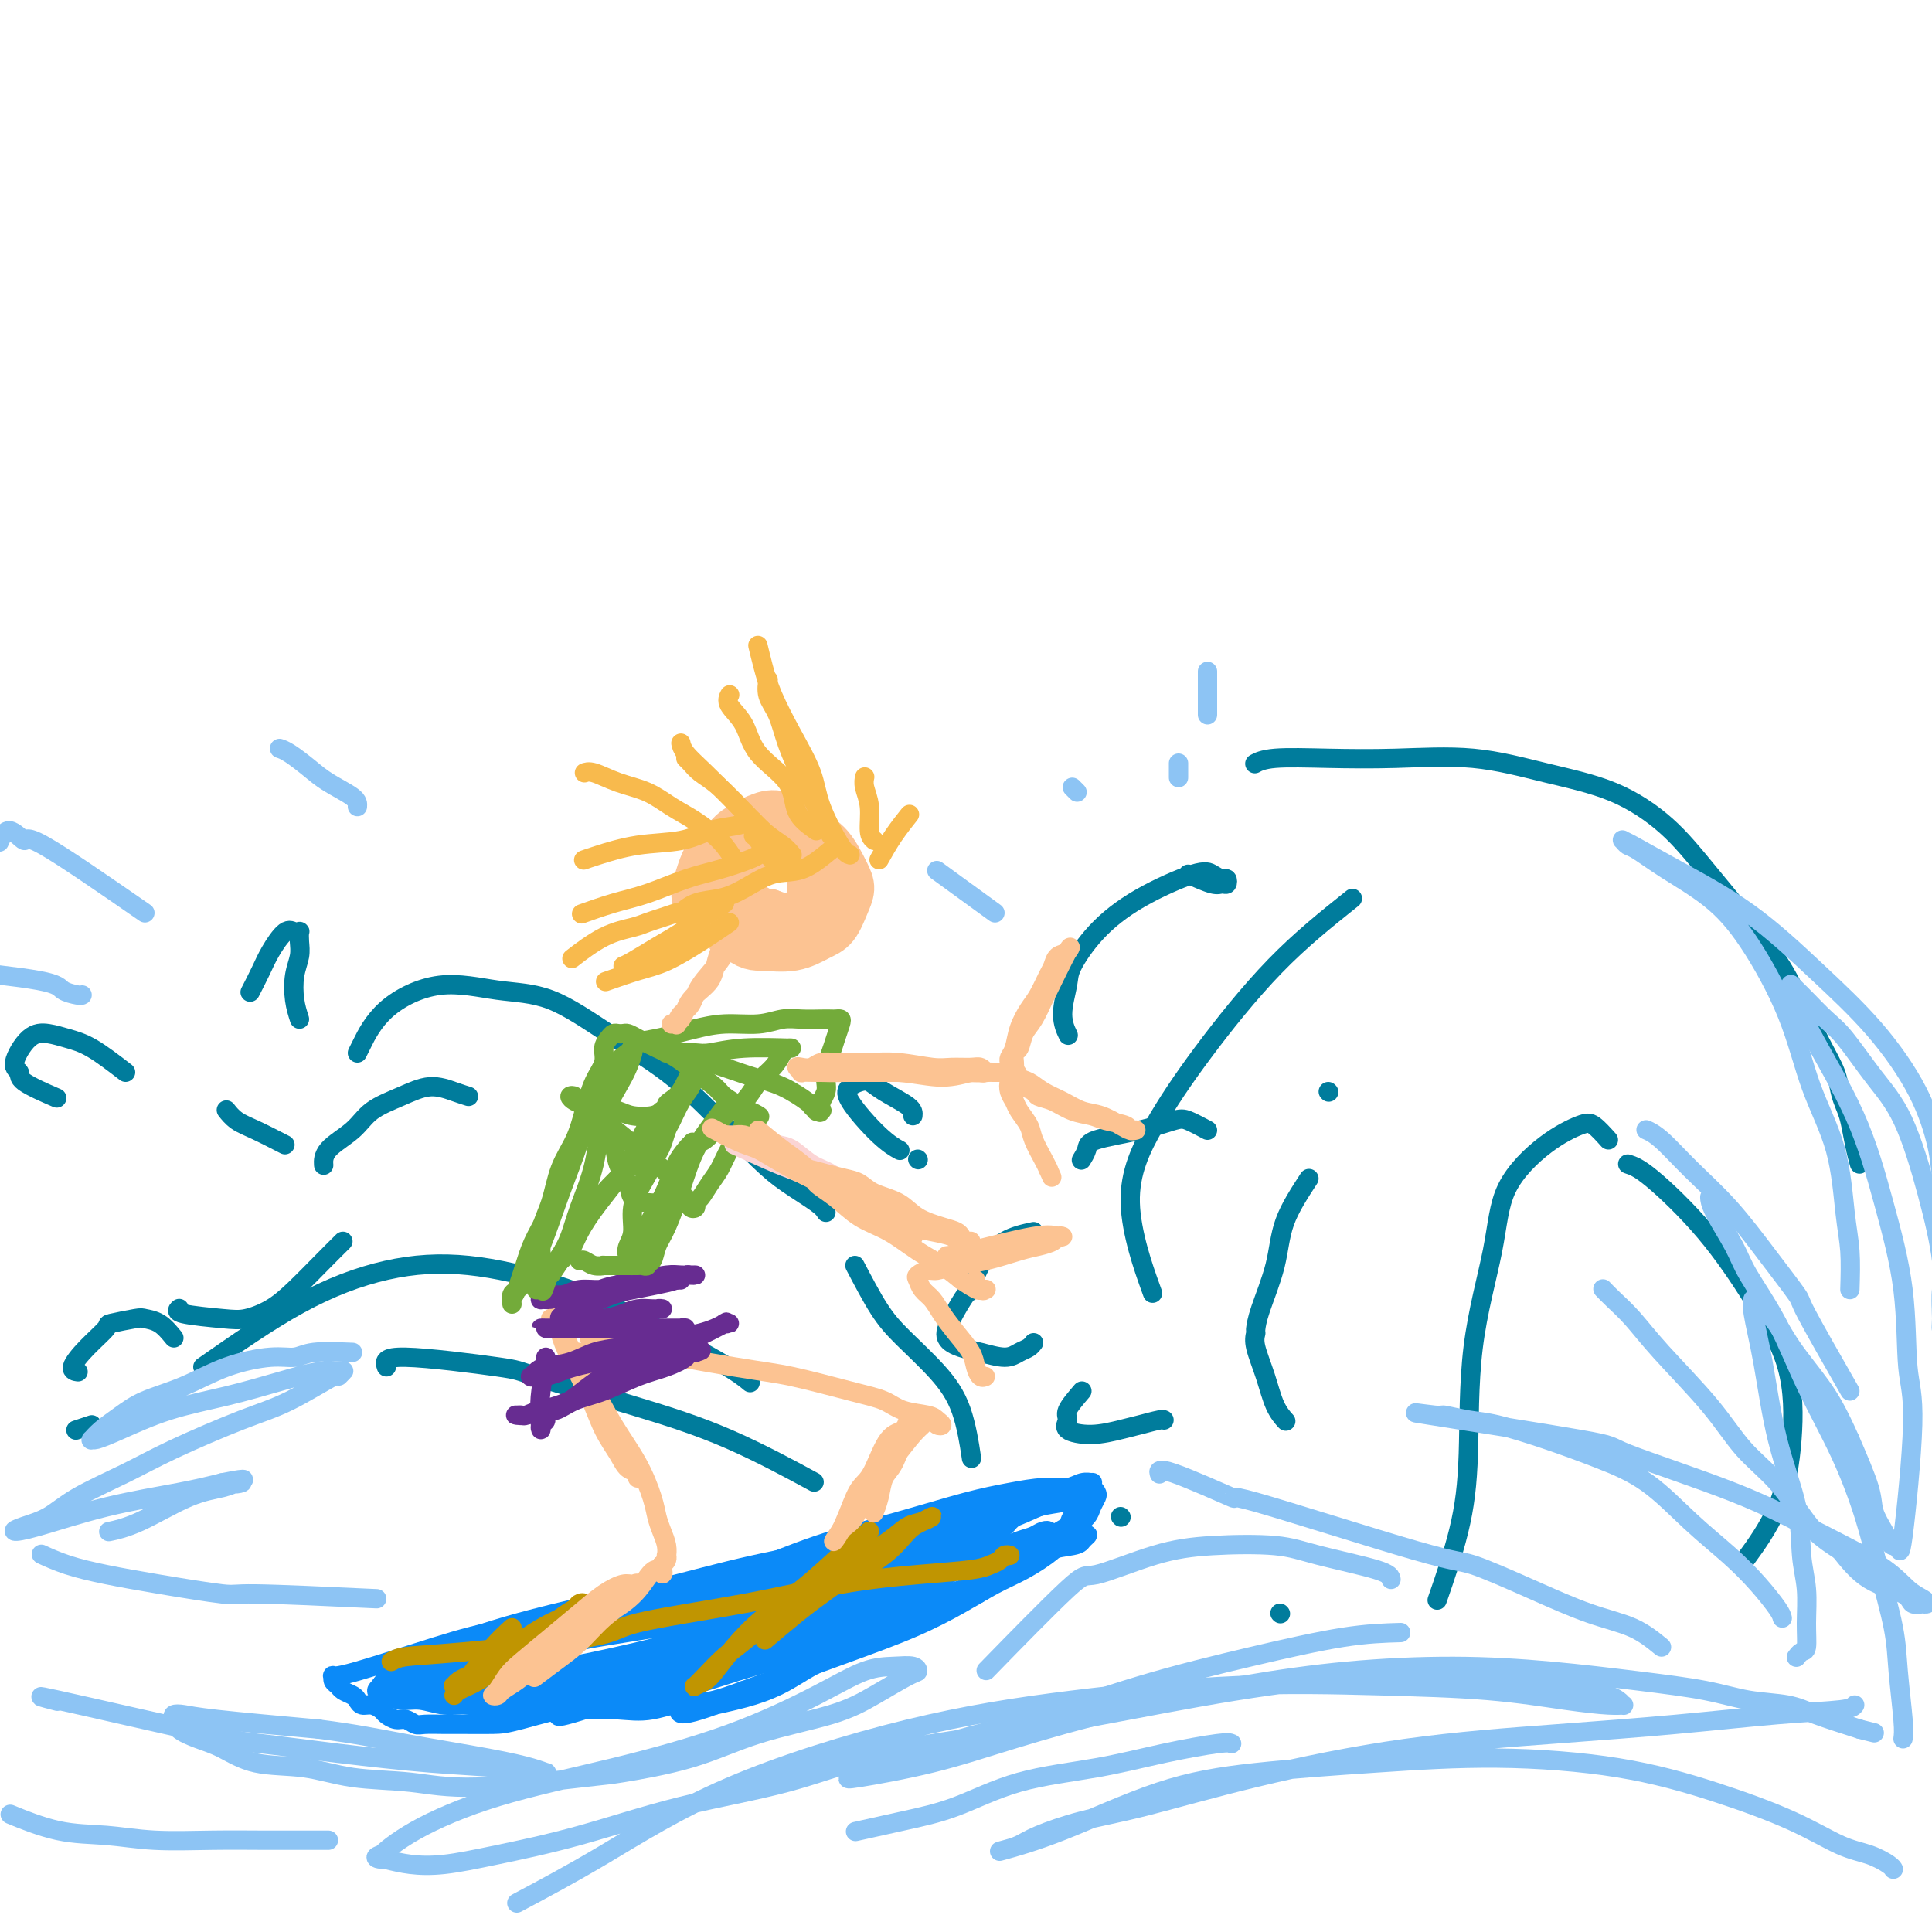 <svg viewBox='0 0 400 400' version='1.1' xmlns='http://www.w3.org/2000/svg' xmlns:xlink='http://www.w3.org/1999/xlink'><g fill='none' stroke='#007C9C' stroke-width='4' stroke-linecap='round' stroke-linejoin='round'><path d='M385,241c-0.333,-1.197 -0.665,-2.395 -1,-4c-0.335,-1.605 -0.671,-3.618 -1,-5c-0.329,-1.382 -0.650,-2.135 -1,-3c-0.350,-0.865 -0.729,-1.843 -1,-3c-0.271,-1.157 -0.433,-2.494 -1,-4c-0.567,-1.506 -1.540,-3.180 -3,-6c-1.460,-2.820 -3.409,-6.785 -5,-10c-1.591,-3.215 -2.824,-5.679 -6,-10c-3.176,-4.321 -8.295,-10.500 -12,-15c-3.705,-4.500 -5.997,-7.321 -9,-10c-3.003,-2.679 -6.717,-5.215 -11,-7c-4.283,-1.785 -9.135,-2.819 -14,-4c-4.865,-1.181 -9.742,-2.509 -15,-3c-5.258,-0.491 -10.898,-0.145 -16,0c-5.102,0.145 -9.667,0.091 -14,0c-4.333,-0.091 -8.436,-0.217 -11,0c-2.564,0.217 -3.590,0.776 -4,1c-0.410,0.224 -0.205,0.112 0,0'/><path d='M246,181c1.916,0.854 3.832,1.708 5,2c1.168,0.292 1.589,0.023 2,0c0.411,-0.023 0.812,0.200 1,0c0.188,-0.200 0.164,-0.825 0,-1c-0.164,-0.175 -0.468,0.099 -1,0c-0.532,-0.099 -1.292,-0.571 -2,-1c-0.708,-0.429 -1.365,-0.816 -4,0c-2.635,0.816 -7.247,2.836 -11,5c-3.753,2.164 -6.648,4.472 -9,7c-2.352,2.528 -4.161,5.277 -5,7c-0.839,1.723 -0.710,2.421 -1,4c-0.290,1.579 -1.001,4.041 -1,6c0.001,1.959 0.715,3.417 1,4c0.285,0.583 0.143,0.292 0,0'/><path d='M250,234c-1.494,-0.798 -2.988,-1.595 -4,-2c-1.012,-0.405 -1.543,-0.416 -3,0c-1.457,0.416 -3.841,1.261 -7,2c-3.159,0.739 -7.094,1.373 -9,2c-1.906,0.627 -1.782,1.246 -2,2c-0.218,0.754 -0.776,1.644 -1,2c-0.224,0.356 -0.112,0.178 0,0'/><path d='M275,226c0.000,0.000 0.100,0.100 0.1,0.1'/><path d='M280,186c-5.318,4.240 -10.636,8.480 -16,14c-5.364,5.520 -10.774,12.319 -15,18c-4.226,5.681 -7.267,10.244 -10,15c-2.733,4.756 -5.159,9.703 -5,16c0.159,6.297 2.903,13.942 4,17c1.097,3.058 0.549,1.529 0,0'/><path d='M271,244c-1.970,3.026 -3.939,6.051 -5,9c-1.061,2.949 -1.212,5.821 -2,9c-0.788,3.179 -2.212,6.663 -3,9c-0.788,2.337 -0.939,3.525 -1,4c-0.061,0.475 -0.030,0.238 0,0'/><path d='M260,276c-0.182,0.746 -0.364,1.493 0,3c0.364,1.507 1.273,3.775 2,6c0.727,2.225 1.273,4.407 2,6c0.727,1.593 1.636,2.598 2,3c0.364,0.402 0.182,0.201 0,0'/><path d='M214,255c-2.028,0.431 -4.056,0.863 -6,2c-1.944,1.137 -3.805,2.980 -5,5c-1.195,2.020 -1.723,4.219 -2,5c-0.277,0.781 -0.302,0.145 -1,1c-0.698,0.855 -2.069,3.200 -3,5c-0.931,1.800 -1.420,3.054 -1,4c0.420,0.946 1.751,1.585 3,2c1.249,0.415 2.415,0.605 4,1c1.585,0.395 3.588,0.995 5,1c1.412,0.005 2.234,-0.586 3,-1c0.766,-0.414 1.475,-0.650 2,-1c0.525,-0.350 0.864,-0.814 1,-1c0.136,-0.186 0.068,-0.093 0,0'/><path d='M224,288c-1.297,1.515 -2.595,3.030 -3,4c-0.405,0.970 0.081,1.396 0,2c-0.081,0.604 -0.729,1.388 0,2c0.729,0.612 2.836,1.054 5,1c2.164,-0.054 4.384,-0.603 6,-1c1.616,-0.397 2.629,-0.642 4,-1c1.371,-0.358 3.099,-0.828 4,-1c0.901,-0.172 0.973,-0.046 1,0c0.027,0.046 0.008,0.013 0,0c-0.008,-0.013 -0.004,-0.007 0,0'/><path d='M232,314c0.000,0.000 0.100,0.100 0.1,0.1'/><path d='M189,231c0.065,-0.565 0.130,-1.130 -1,-2c-1.130,-0.870 -3.457,-2.046 -5,-3c-1.543,-0.954 -2.304,-1.686 -3,-2c-0.696,-0.314 -1.328,-0.210 -2,0c-0.672,0.210 -1.385,0.526 -2,1c-0.615,0.474 -1.134,1.106 0,3c1.134,1.894 3.921,5.048 6,7c2.079,1.952 3.451,2.700 4,3c0.549,0.300 0.274,0.150 0,0'/><path d='M333,236c-1.080,-1.200 -2.160,-2.400 -3,-3c-0.840,-0.600 -1.441,-0.599 -3,0c-1.559,0.599 -4.077,1.795 -7,4c-2.923,2.205 -6.251,5.418 -8,9c-1.749,3.582 -1.919,7.533 -3,13c-1.081,5.467 -3.071,12.451 -4,20c-0.929,7.549 -0.795,15.663 -1,22c-0.205,6.337 -0.747,10.899 -2,16c-1.253,5.101 -3.215,10.743 -4,13c-0.785,2.257 -0.392,1.128 0,0'/><path d='M265,334c0.000,0.000 0.100,0.100 0.1,0.1'/><path d='M171,251c-0.291,-0.487 -0.582,-0.974 -2,-2c-1.418,-1.026 -3.963,-2.592 -6,-4c-2.037,-1.408 -3.566,-2.657 -6,-5c-2.434,-2.343 -5.773,-5.778 -9,-9c-3.227,-3.222 -6.343,-6.229 -10,-9c-3.657,-2.771 -7.857,-5.304 -12,-8c-4.143,-2.696 -8.231,-5.553 -12,-7c-3.769,-1.447 -7.220,-1.484 -11,-2c-3.780,-0.516 -7.889,-1.511 -12,-1c-4.111,0.511 -8.226,2.529 -11,5c-2.774,2.471 -4.208,5.396 -5,7c-0.792,1.604 -0.940,1.887 -1,2c-0.060,0.113 -0.030,0.057 0,0'/><path d='M97,227c-0.841,-0.266 -1.682,-0.533 -3,-1c-1.318,-0.467 -3.113,-1.136 -5,-1c-1.887,0.136 -3.865,1.077 -6,2c-2.135,0.923 -4.429,1.827 -6,3c-1.571,1.173 -2.421,2.613 -4,4c-1.579,1.387 -3.887,2.720 -5,4c-1.113,1.280 -1.032,2.509 -1,3c0.032,0.491 0.016,0.246 0,0'/><path d='M71,257c-1.129,1.117 -2.257,2.233 -4,4c-1.743,1.767 -4.100,4.183 -6,6c-1.900,1.817 -3.343,3.033 -5,4c-1.657,0.967 -3.530,1.685 -5,2c-1.470,0.315 -2.538,0.229 -5,0c-2.462,-0.229 -6.317,-0.600 -8,-1c-1.683,-0.400 -1.195,-0.829 -1,-1c0.195,-0.171 0.098,-0.086 0,0'/><path d='M59,237c-2.143,-1.101 -4.286,-2.202 -6,-3c-1.714,-0.798 -3.000,-1.292 -4,-2c-1.000,-0.708 -1.714,-1.631 -2,-2c-0.286,-0.369 -0.143,-0.185 0,0'/><path d='M62,211c-0.392,-1.226 -0.785,-2.451 -1,-4c-0.215,-1.549 -0.253,-3.420 0,-5c0.253,-1.580 0.797,-2.867 1,-4c0.203,-1.133 0.063,-2.111 0,-3c-0.063,-0.889 -0.051,-1.690 0,-2c0.051,-0.310 0.141,-0.128 0,0c-0.141,0.128 -0.515,0.203 -1,0c-0.485,-0.203 -1.083,-0.684 -2,0c-0.917,0.684 -2.153,2.534 -3,4c-0.847,1.466 -1.305,2.549 -2,4c-0.695,1.451 -1.627,3.272 -2,4c-0.373,0.728 -0.186,0.364 0,0'/><path d='M26,222c-2.488,-1.915 -4.977,-3.831 -7,-5c-2.023,-1.169 -3.581,-1.593 -5,-2c-1.419,-0.407 -2.698,-0.798 -4,-1c-1.302,-0.202 -2.628,-0.215 -4,1c-1.372,1.215 -2.790,3.657 -3,5c-0.210,1.343 0.789,1.587 1,2c0.211,0.413 -0.366,0.996 1,2c1.366,1.004 4.676,2.430 6,3c1.324,0.570 0.662,0.285 0,0'/><path d='M36,277c-0.949,-1.162 -1.897,-2.325 -3,-3c-1.103,-0.675 -2.360,-0.863 -3,-1c-0.640,-0.137 -0.663,-0.223 -2,0c-1.337,0.223 -3.987,0.753 -5,1c-1.013,0.247 -0.390,0.210 -1,1c-0.610,0.790 -2.452,2.408 -4,4c-1.548,1.592 -2.801,3.159 -3,4c-0.199,0.841 0.658,0.954 1,1c0.342,0.046 0.171,0.023 0,0'/><path d='M19,295c-1.250,0.417 -2.500,0.833 -3,1c-0.500,0.167 -0.250,0.083 0,0'/><path d='M190,240c0.000,0.000 0.100,0.100 0.1,0.1'/><path d='M337,241c1.117,0.359 2.234,0.719 5,3c2.766,2.281 7.181,6.485 11,11c3.819,4.515 7.043,9.341 10,14c2.957,4.659 5.646,9.152 7,14c1.354,4.848 1.373,10.052 1,15c-0.373,4.948 -1.139,9.640 -3,14c-1.861,4.360 -4.817,8.389 -6,10c-1.183,1.611 -0.591,0.806 0,0'/><path d='M42,283c6.812,-4.754 13.624,-9.508 20,-13c6.376,-3.492 12.316,-5.722 18,-7c5.684,-1.278 11.114,-1.603 17,-1c5.886,0.603 12.229,2.134 18,4c5.771,1.866 10.970,4.067 17,7c6.030,2.933 12.893,6.597 17,9c4.107,2.403 5.459,3.544 6,4c0.541,0.456 0.270,0.228 0,0'/><path d='M177,262c1.723,3.291 3.446,6.582 5,9c1.554,2.418 2.938,3.963 5,6c2.062,2.037 4.800,4.567 7,7c2.200,2.433 3.862,4.771 5,8c1.138,3.229 1.754,7.351 2,9c0.246,1.649 0.123,0.824 0,0'/><path d='M80,283c-0.347,-1.049 -0.693,-2.098 4,-2c4.693,0.098 14.426,1.345 19,2c4.574,0.655 3.988,0.720 8,2c4.012,1.280 12.622,3.776 20,6c7.378,2.224 13.525,4.176 20,7c6.475,2.824 13.279,6.521 16,8c2.721,1.479 1.361,0.739 0,0'/></g>
<g fill='none' stroke='#0B8AF8' stroke-width='4' stroke-linecap='round' stroke-linejoin='round'><path d='M94,343c0.026,-0.005 0.052,-0.009 0,0c-0.052,0.009 -0.181,0.033 0,0c0.181,-0.033 0.673,-0.121 1,0c0.327,0.121 0.488,0.451 1,0c0.512,-0.451 1.375,-1.683 2,-2c0.625,-0.317 1.013,0.280 2,0c0.987,-0.280 2.572,-1.437 4,-2c1.428,-0.563 2.698,-0.532 4,-1c1.302,-0.468 2.636,-1.434 4,-2c1.364,-0.566 2.759,-0.732 4,-1c1.241,-0.268 2.328,-0.638 4,-1c1.672,-0.362 3.931,-0.716 6,-1c2.069,-0.284 3.950,-0.499 6,-1c2.050,-0.501 4.268,-1.290 7,-2c2.732,-0.710 5.978,-1.342 9,-2c3.022,-0.658 5.820,-1.341 9,-2c3.180,-0.659 6.741,-1.293 10,-2c3.259,-0.707 6.217,-1.488 9,-2c2.783,-0.512 5.392,-0.756 8,-1'/><path d='M184,321c11.368,-2.373 7.789,-1.805 8,-2c0.211,-0.195 4.214,-1.151 7,-2c2.786,-0.849 4.356,-1.590 6,-2c1.644,-0.410 3.361,-0.488 5,-1c1.639,-0.512 3.198,-1.458 5,-2c1.802,-0.542 3.846,-0.682 5,-1c1.154,-0.318 1.419,-0.816 2,-1c0.581,-0.184 1.479,-0.054 2,0c0.521,0.054 0.664,0.031 1,0c0.336,-0.031 0.866,-0.071 1,0c0.134,0.071 -0.129,0.253 -1,1c-0.871,0.747 -2.350,2.061 -3,3c-0.650,0.939 -0.472,1.504 -1,2c-0.528,0.496 -1.763,0.924 -3,2c-1.237,1.076 -2.477,2.802 -4,4c-1.523,1.198 -3.329,1.868 -5,3c-1.671,1.132 -3.207,2.724 -5,4c-1.793,1.276 -3.843,2.235 -6,3c-2.157,0.765 -4.423,1.335 -8,3c-3.577,1.665 -8.467,4.424 -12,6c-3.533,1.576 -5.710,1.969 -8,3c-2.290,1.031 -4.693,2.701 -7,4c-2.307,1.299 -4.516,2.228 -7,3c-2.484,0.772 -5.242,1.386 -8,2'/><path d='M148,353c-9.976,3.652 -6.915,0.783 -7,0c-0.085,-0.783 -3.316,0.522 -6,1c-2.684,0.478 -4.821,0.129 -7,0c-2.179,-0.129 -4.399,-0.039 -7,0c-2.601,0.039 -5.584,0.026 -8,0c-2.416,-0.026 -4.267,-0.063 -6,0c-1.733,0.063 -3.348,0.228 -5,0c-1.652,-0.228 -3.339,-0.850 -5,-1c-1.661,-0.150 -3.295,0.171 -5,0c-1.705,-0.171 -3.481,-0.833 -5,-1c-1.519,-0.167 -2.781,0.162 -4,0c-1.219,-0.162 -2.396,-0.816 -3,-1c-0.604,-0.184 -0.636,0.101 -1,0c-0.364,-0.101 -1.059,-0.588 -1,-1c0.059,-0.412 0.873,-0.748 1,-1c0.127,-0.252 -0.434,-0.419 2,-2c2.434,-1.581 7.863,-4.576 14,-7c6.137,-2.424 12.981,-4.278 20,-6c7.019,-1.722 14.214,-3.311 21,-5c6.786,-1.689 13.162,-3.479 20,-5c6.838,-1.521 14.140,-2.772 20,-4c5.860,-1.228 10.280,-2.434 14,-3c3.720,-0.566 6.739,-0.492 9,-1c2.261,-0.508 3.765,-1.597 5,-2c1.235,-0.403 2.200,-0.119 3,0c0.800,0.119 1.436,0.075 2,0c0.564,-0.075 1.057,-0.180 1,0c-0.057,0.180 -0.665,0.646 -1,1c-0.335,0.354 -0.398,0.595 -1,1c-0.602,0.405 -1.743,0.973 -4,2c-2.257,1.027 -5.628,2.514 -9,4'/><path d='M195,322c-4.310,2.118 -7.586,3.413 -12,5c-4.414,1.587 -9.967,3.465 -15,5c-5.033,1.535 -9.544,2.726 -14,4c-4.456,1.274 -8.855,2.632 -14,4c-5.145,1.368 -11.036,2.745 -17,4c-5.964,1.255 -12.002,2.388 -17,3c-4.998,0.612 -8.955,0.702 -12,1c-3.045,0.298 -5.176,0.803 -7,1c-1.824,0.197 -3.341,0.087 -4,0c-0.659,-0.087 -0.462,-0.151 -2,0c-1.538,0.151 -4.813,0.518 1,-1c5.813,-1.518 20.714,-4.922 31,-7c10.286,-2.078 15.956,-2.830 23,-4c7.044,-1.170 15.463,-2.758 22,-4c6.537,-1.242 11.192,-2.136 15,-3c3.808,-0.864 6.769,-1.696 9,-2c2.231,-0.304 3.731,-0.080 5,0c1.269,0.080 2.308,0.015 3,0c0.692,-0.015 1.037,0.020 1,0c-0.037,-0.020 -0.456,-0.096 -1,0c-0.544,0.096 -1.213,0.362 -3,1c-1.787,0.638 -4.692,1.647 -9,3c-4.308,1.353 -10.018,3.048 -15,5c-4.982,1.952 -9.236,4.159 -14,6c-4.764,1.841 -10.037,3.316 -14,4c-3.963,0.684 -6.614,0.575 -10,1c-3.386,0.425 -7.505,1.382 -11,2c-3.495,0.618 -6.364,0.897 -9,1c-2.636,0.103 -5.039,0.029 -7,0c-1.961,-0.029 -3.481,-0.015 -5,0'/><path d='M93,351c-7.126,0.615 -3.941,0.154 -3,0c0.941,-0.154 -0.362,-0.000 -1,0c-0.638,0.000 -0.611,-0.152 0,0c0.611,0.152 1.807,0.609 3,1c1.193,0.391 2.384,0.718 5,1c2.616,0.282 6.657,0.520 12,0c5.343,-0.520 11.988,-1.799 18,-3c6.012,-1.201 11.390,-2.324 17,-4c5.610,-1.676 11.453,-3.906 17,-6c5.547,-2.094 10.799,-4.052 16,-6c5.201,-1.948 10.352,-3.885 15,-6c4.648,-2.115 8.792,-4.409 12,-6c3.208,-1.591 5.480,-2.477 7,-3c1.520,-0.523 2.287,-0.681 3,-1c0.713,-0.319 1.373,-0.800 2,-1c0.627,-0.200 1.220,-0.119 1,0c-0.220,0.119 -1.253,0.275 -2,1c-0.747,0.725 -1.207,2.020 -2,3c-0.793,0.980 -1.920,1.644 -4,3c-2.080,1.356 -5.114,3.405 -8,5c-2.886,1.595 -5.623,2.737 -9,4c-3.377,1.263 -7.394,2.646 -11,4c-3.606,1.354 -6.802,2.678 -11,4c-4.198,1.322 -9.398,2.641 -14,4c-4.602,1.359 -8.606,2.757 -13,4c-4.394,1.243 -9.177,2.330 -13,3c-3.823,0.670 -6.684,0.922 -10,1c-3.316,0.078 -7.085,-0.017 -11,0c-3.915,0.017 -7.976,0.148 -11,0c-3.024,-0.148 -5.012,-0.574 -7,-1'/><path d='M91,352c-5.464,-0.382 -4.624,-0.838 -5,-1c-0.376,-0.162 -1.967,-0.028 -3,0c-1.033,0.028 -1.508,-0.048 -2,0c-0.492,0.048 -1.000,0.220 -1,0c0.000,-0.220 0.509,-0.830 1,-1c0.491,-0.170 0.965,0.102 2,0c1.035,-0.102 2.633,-0.578 5,-1c2.367,-0.422 5.504,-0.788 9,-2c3.496,-1.212 7.350,-3.268 12,-5c4.650,-1.732 10.096,-3.141 15,-5c4.904,-1.859 9.267,-4.168 14,-6c4.733,-1.832 9.835,-3.187 15,-5c5.165,-1.813 10.393,-4.083 16,-6c5.607,-1.917 11.592,-3.479 17,-5c5.408,-1.521 10.239,-3.000 14,-4c3.761,-1.000 6.451,-1.522 9,-2c2.549,-0.478 4.955,-0.913 7,-1c2.045,-0.087 3.727,0.172 5,0c1.273,-0.172 2.138,-0.776 3,-1c0.862,-0.224 1.723,-0.067 2,0c0.277,0.067 -0.030,0.043 0,0c0.030,-0.043 0.398,-0.105 0,0c-0.398,0.105 -1.561,0.377 -3,1c-1.439,0.623 -3.154,1.596 -6,3c-2.846,1.404 -6.822,3.238 -12,5c-5.178,1.762 -11.559,3.453 -17,5c-5.441,1.547 -9.943,2.951 -15,4c-5.057,1.049 -10.669,1.744 -15,3c-4.331,1.256 -7.380,3.073 -14,5c-6.620,1.927 -16.810,3.963 -27,6'/><path d='M117,339c-13.972,3.602 -4.902,1.109 -4,1c0.902,-0.109 -6.365,2.168 -10,3c-3.635,0.832 -3.640,0.221 -4,0c-0.360,-0.221 -1.075,-0.052 -1,0c0.075,0.052 0.940,-0.013 1,0c0.060,0.013 -0.686,0.104 0,0c0.686,-0.104 2.803,-0.402 7,-1c4.197,-0.598 10.472,-1.496 17,-3c6.528,-1.504 13.308,-3.615 20,-6c6.692,-2.385 13.295,-5.045 20,-7c6.705,-1.955 13.512,-3.206 19,-5c5.488,-1.794 9.658,-4.130 14,-6c4.342,-1.870 8.855,-3.272 12,-4c3.145,-0.728 4.923,-0.780 7,-1c2.077,-0.220 4.452,-0.607 6,-1c1.548,-0.393 2.268,-0.793 3,-1c0.732,-0.207 1.477,-0.222 2,0c0.523,0.222 0.825,0.681 1,1c0.175,0.319 0.222,0.500 0,1c-0.222,0.500 -0.715,1.320 -1,2c-0.285,0.680 -0.363,1.220 -1,2c-0.637,0.780 -1.832,1.800 -3,3c-1.168,1.200 -2.308,2.581 -4,4c-1.692,1.419 -3.936,2.875 -6,4c-2.064,1.125 -3.948,1.917 -6,3c-2.052,1.083 -4.274,2.456 -7,4c-2.726,1.544 -5.958,3.259 -10,5c-4.042,1.741 -8.896,3.507 -13,5c-4.104,1.493 -7.458,2.712 -11,4c-3.542,1.288 -7.271,2.644 -11,4'/><path d='M154,350c-10.825,4.081 -8.887,1.784 -10,1c-1.113,-0.784 -5.276,-0.057 -8,0c-2.724,0.057 -4.008,-0.558 -6,-1c-1.992,-0.442 -4.693,-0.711 -7,-1c-2.307,-0.289 -4.219,-0.599 -6,-1c-1.781,-0.401 -3.430,-0.893 -5,-1c-1.570,-0.107 -3.062,0.172 -4,0c-0.938,-0.172 -1.321,-0.794 -2,-1c-0.679,-0.206 -1.654,0.004 -2,0c-0.346,-0.004 -0.064,-0.223 0,0c0.064,0.223 -0.090,0.886 0,1c0.090,0.114 0.424,-0.322 2,0c1.576,0.322 4.396,1.403 10,1c5.604,-0.403 13.993,-2.288 17,-3c3.007,-0.712 0.631,-0.251 7,-2c6.369,-1.749 21.483,-5.709 32,-9c10.517,-3.291 16.436,-5.912 22,-8c5.564,-2.088 10.771,-3.642 16,-5c5.229,-1.358 10.480,-2.519 13,-3c2.520,-0.481 2.309,-0.281 2,0c-0.309,0.281 -0.718,0.645 -1,1c-0.282,0.355 -0.439,0.701 -2,1c-1.561,0.299 -4.527,0.550 -8,2c-3.473,1.450 -7.455,4.099 -12,6c-4.545,1.901 -9.654,3.054 -14,4c-4.346,0.946 -7.930,1.684 -12,3c-4.070,1.316 -8.627,3.208 -13,5c-4.373,1.792 -8.562,3.482 -13,5c-4.438,1.518 -9.125,2.862 -13,4c-3.875,1.138 -6.937,2.069 -10,3'/><path d='M127,352c-16.645,5.608 -10.257,2.627 -10,2c0.257,-0.627 -5.615,1.100 -9,2c-3.385,0.900 -4.282,0.974 -6,1c-1.718,0.026 -4.256,0.003 -6,0c-1.744,-0.003 -2.694,0.014 -4,0c-1.306,-0.014 -2.970,-0.059 -4,0c-1.030,0.059 -1.427,0.223 -2,0c-0.573,-0.223 -1.322,-0.834 -2,-1c-0.678,-0.166 -1.285,0.114 -2,0c-0.715,-0.114 -1.540,-0.622 -2,-1c-0.460,-0.378 -0.556,-0.626 -1,-1c-0.444,-0.374 -1.236,-0.874 -2,-1c-0.764,-0.126 -1.500,0.121 -2,0c-0.500,-0.121 -0.765,-0.610 -1,-1c-0.235,-0.390 -0.441,-0.683 -1,-1c-0.559,-0.317 -1.472,-0.659 -2,-1c-0.528,-0.341 -0.672,-0.679 -1,-1c-0.328,-0.321 -0.842,-0.623 -1,-1c-0.158,-0.377 0.039,-0.828 0,-1c-0.039,-0.172 -0.312,-0.064 0,0c0.312,0.064 1.211,0.085 5,-1c3.789,-1.085 10.469,-3.278 16,-5c5.531,-1.722 9.915,-2.975 16,-4c6.085,-1.025 13.872,-1.822 21,-3c7.128,-1.178 13.596,-2.736 20,-4c6.404,-1.264 12.744,-2.234 18,-3c5.256,-0.766 9.430,-1.329 13,-2c3.570,-0.671 6.538,-1.450 9,-2c2.462,-0.550 4.418,-0.871 6,-1c1.582,-0.129 2.791,-0.064 4,0'/><path d='M197,322c14.486,-2.547 5.203,-1.415 2,-1c-3.203,0.415 -0.324,0.112 1,0c1.324,-0.112 1.093,-0.032 1,0c-0.093,0.032 -0.046,0.016 0,0'/></g>
<g fill='none' stroke='#C09501' stroke-width='4' stroke-linecap='round' stroke-linejoin='round'><path d='M106,337c-1.254,1.149 -2.507,2.298 -4,4c-1.493,1.702 -3.224,3.958 -4,5c-0.776,1.042 -0.597,0.869 -1,1c-0.403,0.131 -1.387,0.567 -2,1c-0.613,0.433 -0.854,0.865 -1,1c-0.146,0.135 -0.196,-0.025 0,0c0.196,0.025 0.638,0.235 1,0c0.362,-0.235 0.642,-0.916 2,-2c1.358,-1.084 3.792,-2.571 6,-4c2.208,-1.429 4.190,-2.799 6,-4c1.810,-1.201 3.448,-2.231 5,-3c1.552,-0.769 3.016,-1.275 4,-2c0.984,-0.725 1.487,-1.669 2,-2c0.513,-0.331 1.036,-0.048 1,0c-0.036,0.048 -0.633,-0.137 -1,0c-0.367,0.137 -0.506,0.596 -1,1c-0.494,0.404 -1.344,0.752 -3,2c-1.656,1.248 -4.118,3.396 -6,5c-1.882,1.604 -3.184,2.665 -5,4c-1.816,1.335 -4.147,2.946 -6,4c-1.853,1.054 -3.230,1.553 -4,2c-0.770,0.447 -0.934,0.842 -1,1c-0.066,0.158 -0.033,0.079 0,0'/><path d='M180,317c-1.832,1.464 -3.663,2.927 -6,5c-2.337,2.073 -5.178,4.754 -8,7c-2.822,2.246 -5.625,4.055 -8,6c-2.375,1.945 -4.322,4.025 -6,6c-1.678,1.975 -3.086,3.846 -4,5c-0.914,1.154 -1.332,1.592 -2,2c-0.668,0.408 -1.584,0.785 -2,1c-0.416,0.215 -0.331,0.267 0,0c0.331,-0.267 0.907,-0.853 2,-2c1.093,-1.147 2.705,-2.856 4,-4c1.295,-1.144 2.275,-1.725 5,-4c2.725,-2.275 7.194,-6.244 11,-9c3.806,-2.756 6.948,-4.298 10,-6c3.052,-1.702 6.014,-3.564 8,-5c1.986,-1.436 2.997,-2.448 4,-3c1.003,-0.552 1.999,-0.645 3,-1c1.001,-0.355 2.009,-0.971 2,-1c-0.009,-0.029 -1.033,0.528 -2,1c-0.967,0.472 -1.876,0.858 -3,2c-1.124,1.142 -2.464,3.041 -5,5c-2.536,1.959 -6.268,3.980 -10,6'/><path d='M173,328c-4.238,3.071 -5.833,4.250 -8,6c-2.167,1.750 -4.905,4.071 -6,5c-1.095,0.929 -0.548,0.464 0,0'/><path d='M81,344c0.655,-0.383 1.310,-0.765 3,-1c1.690,-0.235 4.415,-0.321 12,-1c7.585,-0.679 20.029,-1.950 26,-3c5.971,-1.050 5.469,-1.878 10,-3c4.531,-1.122 14.095,-2.538 22,-4c7.905,-1.462 14.149,-2.969 20,-4c5.851,-1.031 11.308,-1.587 16,-2c4.692,-0.413 8.620,-0.685 11,-1c2.380,-0.315 3.212,-0.673 4,-1c0.788,-0.327 1.532,-0.624 2,-1c0.468,-0.376 0.661,-0.833 1,-1c0.339,-0.167 0.823,-0.045 1,0c0.177,0.045 0.048,0.012 0,0c-0.048,-0.012 -0.014,-0.003 0,0c0.014,0.003 0.007,0.002 0,0'/></g>
<g fill='none' stroke='#FCC392' stroke-width='4' stroke-linecap='round' stroke-linejoin='round'><path d='M120,280c1.033,2.636 2.066,5.271 3,8c0.934,2.729 1.769,5.551 3,8c1.231,2.449 2.860,4.525 4,6c1.140,1.475 1.793,2.349 2,3c0.207,0.651 -0.031,1.079 0,1c0.031,-0.079 0.330,-0.664 0,-1c-0.330,-0.336 -1.289,-0.424 -2,-1c-0.711,-0.576 -1.174,-1.641 -2,-3c-0.826,-1.359 -2.014,-3.013 -3,-5c-0.986,-1.987 -1.771,-4.308 -3,-7c-1.229,-2.692 -2.901,-5.757 -4,-8c-1.099,-2.243 -1.626,-3.665 -2,-5c-0.374,-1.335 -0.597,-2.584 -1,-3c-0.403,-0.416 -0.987,-0.001 -1,0c-0.013,0.001 0.545,-0.414 1,0c0.455,0.414 0.808,1.657 2,4c1.192,2.343 3.222,5.785 5,9c1.778,3.215 3.302,6.201 5,9c1.698,2.799 3.569,5.411 5,8c1.431,2.589 2.422,5.157 3,7c0.578,1.843 0.743,2.962 1,4c0.257,1.038 0.605,1.994 1,3c0.395,1.006 0.835,2.062 1,3c0.165,0.938 0.055,1.756 0,2c-0.055,0.244 -0.053,-0.088 0,0c0.053,0.088 0.158,0.597 0,1c-0.158,0.403 -0.579,0.702 -1,1'/><path d='M137,324c0.685,3.346 -0.103,1.209 -1,1c-0.897,-0.209 -1.902,1.508 -3,3c-1.098,1.492 -2.289,2.759 -4,4c-1.711,1.241 -3.944,2.454 -6,4c-2.056,1.546 -3.937,3.423 -6,5c-2.063,1.577 -4.308,2.854 -6,4c-1.692,1.146 -2.829,2.162 -4,3c-1.171,0.838 -2.375,1.497 -3,2c-0.625,0.503 -0.673,0.849 -1,1c-0.327,0.151 -0.935,0.106 -1,0c-0.065,-0.106 0.414,-0.275 1,-1c0.586,-0.725 1.279,-2.007 2,-3c0.721,-0.993 1.471,-1.696 3,-3c1.529,-1.304 3.838,-3.210 6,-5c2.162,-1.790 4.178,-3.463 6,-5c1.822,-1.537 3.451,-2.939 5,-4c1.549,-1.061 3.017,-1.780 4,-2c0.983,-0.220 1.482,0.058 2,0c0.518,-0.058 1.056,-0.452 1,0c-0.056,0.452 -0.706,1.750 -2,3c-1.294,1.250 -3.234,2.451 -5,4c-1.766,1.549 -3.360,3.446 -5,5c-1.640,1.554 -3.326,2.764 -5,4c-1.674,1.236 -3.335,2.496 -4,3c-0.665,0.504 -0.332,0.252 0,0'/><path d='M122,277c1.170,0.432 2.340,0.864 8,2c5.660,1.136 15.811,2.977 22,4c6.189,1.023 8.418,1.230 12,2c3.582,0.770 8.518,2.104 12,3c3.482,0.896 5.512,1.354 7,2c1.488,0.646 2.434,1.481 4,2c1.566,0.519 3.750,0.724 5,1c1.250,0.276 1.565,0.624 2,1c0.435,0.376 0.989,0.779 1,1c0.011,0.221 -0.521,0.258 -1,0c-0.479,-0.258 -0.903,-0.812 -1,-1c-0.097,-0.188 0.134,-0.012 0,0c-0.134,0.012 -0.634,-0.142 -1,0c-0.366,0.142 -0.598,0.578 -1,1c-0.402,0.422 -0.975,0.830 -2,2c-1.025,1.170 -2.502,3.101 -4,5c-1.498,1.899 -3.017,3.766 -4,5c-0.983,1.234 -1.428,1.836 -2,3c-0.572,1.164 -1.269,2.890 -2,4c-0.731,1.110 -1.494,1.603 -2,2c-0.506,0.397 -0.753,0.699 -1,1'/><path d='M174,317c-2.476,3.477 -1.166,2.168 0,0c1.166,-2.168 2.190,-5.195 3,-7c0.810,-1.805 1.408,-2.387 2,-3c0.592,-0.613 1.178,-1.258 2,-3c0.822,-1.742 1.881,-4.583 3,-6c1.119,-1.417 2.298,-1.410 3,-2c0.702,-0.590 0.929,-1.777 1,-2c0.071,-0.223 -0.012,0.519 0,1c0.012,0.481 0.120,0.701 0,1c-0.120,0.299 -0.467,0.676 -1,2c-0.533,1.324 -1.253,3.595 -2,5c-0.747,1.405 -1.520,1.944 -2,3c-0.480,1.056 -0.668,2.631 -1,4c-0.332,1.369 -0.809,2.534 -1,3c-0.191,0.466 -0.095,0.233 0,0'/></g>
<g fill='none' stroke='#672C91' stroke-width='4' stroke-linecap='round' stroke-linejoin='round'><path d='M113,281c-0.384,2.561 -0.768,5.122 -1,7c-0.232,1.878 -0.311,3.074 0,4c0.311,0.926 1.012,1.583 1,2c-0.012,0.417 -0.737,0.593 -1,1c-0.263,0.407 -0.066,1.045 0,1c0.066,-0.045 -0.001,-0.771 0,-1c0.001,-0.229 0.070,0.041 0,0c-0.070,-0.041 -0.280,-0.391 0,-1c0.280,-0.609 1.050,-1.477 2,-2c0.950,-0.523 2.078,-0.699 4,-2c1.922,-1.301 4.636,-3.725 7,-5c2.364,-1.275 4.377,-1.399 6,-2c1.623,-0.601 2.854,-1.678 4,-2c1.146,-0.322 2.206,0.110 3,0c0.794,-0.110 1.323,-0.761 2,-1c0.677,-0.239 1.501,-0.064 2,0c0.499,0.064 0.673,0.017 1,0c0.327,-0.017 0.808,-0.005 1,0c0.192,0.005 0.096,0.002 0,0'/><path d='M144,280c2.728,-0.807 0.048,-0.326 -1,0c-1.048,0.326 -0.464,0.495 -1,1c-0.536,0.505 -2.191,1.344 -4,2c-1.809,0.656 -3.771,1.127 -6,2c-2.229,0.873 -4.723,2.147 -7,3c-2.277,0.853 -4.336,1.286 -6,2c-1.664,0.714 -2.933,1.708 -4,2c-1.067,0.292 -1.934,-0.118 -3,0c-1.066,0.118 -2.333,0.764 -3,1c-0.667,0.236 -0.736,0.061 -1,0c-0.264,-0.061 -0.722,-0.007 -1,0c-0.278,0.007 -0.374,-0.034 0,0c0.374,0.034 1.218,0.144 2,0c0.782,-0.144 1.503,-0.542 3,-1c1.497,-0.458 3.769,-0.975 6,-2c2.231,-1.025 4.421,-2.559 7,-4c2.579,-1.441 5.548,-2.789 8,-4c2.452,-1.211 4.389,-2.286 6,-3c1.611,-0.714 2.897,-1.067 5,-2c2.103,-0.933 5.024,-2.447 6,-3c0.976,-0.553 0.008,-0.145 0,0c-0.008,0.145 0.946,0.028 1,0c0.054,-0.028 -0.790,0.033 -1,0c-0.210,-0.033 0.216,-0.161 0,0c-0.216,0.161 -1.075,0.609 -2,1c-0.925,0.391 -1.918,0.723 -3,1c-1.082,0.277 -2.253,0.498 -4,1c-1.747,0.502 -4.071,1.286 -6,2c-1.929,0.714 -3.465,1.357 -5,2'/><path d='M130,281c-4.186,1.261 -4.650,0.912 -6,1c-1.350,0.088 -3.585,0.612 -5,1c-1.415,0.388 -2.011,0.640 -3,1c-0.989,0.360 -2.371,0.829 -3,1c-0.629,0.171 -0.506,0.043 -1,0c-0.494,-0.043 -1.607,-0.001 -2,0c-0.393,0.001 -0.066,-0.040 0,0c0.066,0.040 -0.129,0.162 0,0c0.129,-0.162 0.581,-0.607 1,-1c0.419,-0.393 0.803,-0.735 2,-1c1.197,-0.265 3.205,-0.452 5,-1c1.795,-0.548 3.378,-1.456 5,-2c1.622,-0.544 3.285,-0.724 5,-1c1.715,-0.276 3.483,-0.648 5,-1c1.517,-0.352 2.781,-0.683 4,-1c1.219,-0.317 2.391,-0.621 3,-1c0.609,-0.379 0.656,-0.834 1,-1c0.344,-0.166 0.985,-0.045 1,0c0.015,0.045 -0.596,0.012 -1,0c-0.404,-0.012 -0.603,-0.003 -1,0c-0.397,0.003 -0.994,0.001 -2,0c-1.006,-0.001 -2.423,-0.000 -4,0c-1.577,0.000 -3.315,0.000 -5,0c-1.685,-0.000 -3.318,0.000 -5,0c-1.682,-0.000 -3.415,-0.000 -5,0c-1.585,0.000 -3.023,0.001 -4,0c-0.977,-0.001 -1.494,-0.003 -2,0c-0.506,0.003 -1.002,0.011 -1,0c0.002,-0.011 0.500,-0.041 1,0c0.500,0.041 1.000,0.155 2,0c1.000,-0.155 2.500,-0.577 4,-1'/><path d='M119,274c1.800,-0.091 2.800,0.182 4,0c1.200,-0.182 2.598,-0.819 4,-1c1.402,-0.181 2.806,0.095 4,0c1.194,-0.095 2.178,-0.561 3,-1c0.822,-0.439 1.483,-0.849 2,-1c0.517,-0.151 0.890,-0.041 1,0c0.110,0.041 -0.041,0.014 0,0c0.041,-0.014 0.276,-0.014 0,0c-0.276,0.014 -1.064,0.042 -2,0c-0.936,-0.042 -2.022,-0.155 -3,0c-0.978,0.155 -1.849,0.578 -3,1c-1.151,0.422 -2.582,0.843 -4,1c-1.418,0.157 -2.824,0.050 -4,0c-1.176,-0.050 -2.121,-0.045 -3,0c-0.879,0.045 -1.692,0.128 -2,0c-0.308,-0.128 -0.109,-0.468 1,-1c1.109,-0.532 3.130,-1.256 5,-2c1.870,-0.744 3.590,-1.510 5,-2c1.410,-0.490 2.510,-0.706 4,-1c1.490,-0.294 3.370,-0.667 5,-1c1.630,-0.333 3.009,-0.625 4,-1c0.991,-0.375 1.595,-0.832 2,-1c0.405,-0.168 0.613,-0.046 1,0c0.387,0.046 0.954,0.015 1,0c0.046,-0.015 -0.430,-0.015 -1,0c-0.570,0.015 -1.235,0.045 -2,0c-0.765,-0.045 -1.629,-0.166 -3,0c-1.371,0.166 -3.249,0.619 -5,1c-1.751,0.381 -3.376,0.691 -5,1'/><path d='M128,266c-3.022,0.552 -3.076,0.931 -4,1c-0.924,0.069 -2.716,-0.174 -4,0c-1.284,0.174 -2.058,0.764 -3,1c-0.942,0.236 -2.051,0.116 -3,0c-0.949,-0.116 -1.739,-0.230 -2,0c-0.261,0.230 0.005,0.804 0,1c-0.005,0.196 -0.281,0.015 0,0c0.281,-0.015 1.120,0.137 2,0c0.880,-0.137 1.800,-0.562 3,-1c1.200,-0.438 2.681,-0.888 4,-1c1.319,-0.112 2.476,0.114 4,0c1.524,-0.114 3.416,-0.566 5,-1c1.584,-0.434 2.860,-0.848 4,-1c1.140,-0.152 2.144,-0.041 3,0c0.856,0.041 1.565,0.011 2,0c0.435,-0.011 0.596,-0.003 1,0c0.404,0.003 1.050,0.001 1,0c-0.050,-0.001 -0.797,-0.000 -1,0c-0.203,0.000 0.138,0.000 0,0c-0.138,-0.000 -0.754,-0.000 -1,0c-0.246,0.000 -0.123,0.000 0,0'/></g>
<g fill='none' stroke='#73AB3A' stroke-width='4' stroke-linecap='round' stroke-linejoin='round'><path d='M125,223c-0.602,0.396 -1.204,0.793 -2,3c-0.796,2.207 -1.786,6.225 -3,10c-1.214,3.775 -2.651,7.307 -4,11c-1.349,3.693 -2.611,7.547 -4,11c-1.389,3.453 -2.906,6.506 -4,8c-1.094,1.494 -1.765,1.429 -2,2c-0.235,0.571 -0.034,1.779 0,2c0.034,0.221 -0.099,-0.545 0,-1c0.099,-0.455 0.431,-0.598 1,-2c0.569,-1.402 1.377,-4.063 2,-6c0.623,-1.937 1.061,-3.152 2,-5c0.939,-1.848 2.377,-4.330 4,-8c1.623,-3.670 3.430,-8.527 5,-12c1.570,-3.473 2.904,-5.562 4,-8c1.096,-2.438 1.954,-5.224 3,-7c1.046,-1.776 2.281,-2.542 3,-3c0.719,-0.458 0.921,-0.607 1,-1c0.079,-0.393 0.036,-1.029 0,-1c-0.036,0.029 -0.063,0.724 0,1c0.063,0.276 0.217,0.134 0,1c-0.217,0.866 -0.807,2.741 -2,5c-1.193,2.259 -2.991,4.901 -4,8c-1.009,3.099 -1.229,6.654 -2,10c-0.771,3.346 -2.093,6.485 -3,9c-0.907,2.515 -1.398,4.408 -2,6c-0.602,1.592 -1.315,2.883 -2,4c-0.685,1.117 -1.343,2.058 -2,3'/><path d='M114,263c-2.658,7.374 -1.302,3.309 -1,2c0.302,-1.309 -0.451,0.136 -1,1c-0.549,0.864 -0.895,1.145 -1,1c-0.105,-0.145 0.031,-0.717 0,-1c-0.031,-0.283 -0.228,-0.276 0,-1c0.228,-0.724 0.880,-2.180 1,-4c0.120,-1.820 -0.291,-4.004 0,-6c0.291,-1.996 1.285,-3.804 2,-6c0.715,-2.196 1.152,-4.779 2,-7c0.848,-2.221 2.107,-4.079 3,-6c0.893,-1.921 1.419,-3.905 2,-6c0.581,-2.095 1.216,-4.302 2,-6c0.784,-1.698 1.716,-2.886 2,-4c0.284,-1.114 -0.078,-2.155 0,-3c0.078,-0.845 0.598,-1.495 1,-2c0.402,-0.505 0.686,-0.865 1,-1c0.314,-0.135 0.656,-0.044 1,0c0.344,0.044 0.689,0.041 1,0c0.311,-0.041 0.588,-0.122 1,0c0.412,0.122 0.958,0.445 2,1c1.042,0.555 2.582,1.342 4,2c1.418,0.658 2.716,1.188 4,2c1.284,0.812 2.553,1.906 4,3c1.447,1.094 3.071,2.188 4,3c0.929,0.812 1.163,1.342 2,2c0.837,0.658 2.277,1.444 3,2c0.723,0.556 0.730,0.881 1,1c0.270,0.119 0.804,0.032 1,0c0.196,-0.032 0.053,-0.009 0,0c-0.053,0.009 -0.015,0.002 0,0c0.015,-0.002 0.008,-0.001 0,0'/><path d='M155,230c4.383,2.394 1.340,0.377 0,0c-1.340,-0.377 -0.978,0.884 -1,2c-0.022,1.116 -0.429,2.085 -1,3c-0.571,0.915 -1.306,1.775 -2,3c-0.694,1.225 -1.348,2.815 -2,4c-0.652,1.185 -1.303,1.965 -2,3c-0.697,1.035 -1.441,2.326 -2,3c-0.559,0.674 -0.934,0.731 -1,1c-0.066,0.269 0.175,0.748 0,1c-0.175,0.252 -0.768,0.275 -1,0c-0.232,-0.275 -0.103,-0.850 0,-1c0.103,-0.150 0.181,0.125 0,0c-0.181,-0.125 -0.622,-0.652 -1,-1c-0.378,-0.348 -0.694,-0.519 -1,-1c-0.306,-0.481 -0.603,-1.274 -1,-2c-0.397,-0.726 -0.893,-1.385 -4,-4c-3.107,-2.615 -8.823,-7.188 -11,-9c-2.177,-1.812 -0.814,-0.865 -1,-1c-0.186,-0.135 -1.920,-1.354 -3,-2c-1.080,-0.646 -1.507,-0.720 -2,-1c-0.493,-0.280 -1.051,-0.766 -1,-1c0.051,-0.234 0.711,-0.217 1,0c0.289,0.217 0.206,0.633 1,1c0.794,0.367 2.464,0.684 4,1c1.536,0.316 2.937,0.631 4,1c1.063,0.369 1.786,0.792 3,1c1.214,0.208 2.918,0.202 4,0c1.082,-0.202 1.541,-0.601 2,-1'/><path d='M137,230c3.074,0.317 1.258,-0.392 1,-1c-0.258,-0.608 1.041,-1.115 2,-2c0.959,-0.885 1.577,-2.147 2,-3c0.423,-0.853 0.650,-1.295 1,-2c0.350,-0.705 0.824,-1.672 1,-2c0.176,-0.328 0.056,-0.017 0,0c-0.056,0.017 -0.046,-0.258 0,0c0.046,0.258 0.129,1.051 0,2c-0.129,0.949 -0.468,2.054 -1,3c-0.532,0.946 -1.256,1.734 -2,3c-0.744,1.266 -1.509,3.011 -2,4c-0.491,0.989 -0.709,1.221 -1,2c-0.291,0.779 -0.656,2.106 -1,3c-0.344,0.894 -0.666,1.357 -1,2c-0.334,0.643 -0.679,1.466 -1,2c-0.321,0.534 -0.618,0.778 -1,1c-0.382,0.222 -0.849,0.421 -1,0c-0.151,-0.421 0.016,-1.464 0,-2c-0.016,-0.536 -0.213,-0.566 0,-1c0.213,-0.434 0.836,-1.272 1,-2c0.164,-0.728 -0.130,-1.346 0,-2c0.130,-0.654 0.685,-1.345 1,-2c0.315,-0.655 0.390,-1.274 0,-1c-0.390,0.274 -1.245,1.442 -2,3c-0.755,1.558 -1.409,3.506 -3,6c-1.591,2.494 -4.117,5.535 -6,8c-1.883,2.465 -3.122,4.356 -4,6c-0.878,1.644 -1.394,3.041 -2,4c-0.606,0.959 -1.303,1.479 -2,2'/><path d='M116,261c-3.157,4.771 -1.549,2.199 -1,1c0.549,-1.199 0.041,-1.024 0,-1c-0.041,0.024 0.387,-0.105 1,-1c0.613,-0.895 1.411,-2.558 3,-5c1.589,-2.442 3.969,-5.663 6,-8c2.031,-2.337 3.712,-3.789 5,-5c1.288,-1.211 2.184,-2.180 3,-3c0.816,-0.820 1.551,-1.490 2,-2c0.449,-0.510 0.612,-0.861 1,-1c0.388,-0.139 1.000,-0.065 1,0c0.000,0.065 -0.612,0.121 -1,1c-0.388,0.879 -0.552,2.581 -1,4c-0.448,1.419 -1.179,2.555 -2,4c-0.821,1.445 -1.733,3.200 -2,5c-0.267,1.800 0.110,3.647 0,5c-0.110,1.353 -0.708,2.212 -1,3c-0.292,0.788 -0.280,1.504 0,2c0.280,0.496 0.827,0.774 1,1c0.173,0.226 -0.029,0.402 0,0c0.029,-0.402 0.287,-1.382 1,-3c0.713,-1.618 1.879,-3.874 3,-6c1.121,-2.126 2.195,-4.121 3,-6c0.805,-1.879 1.341,-3.640 2,-5c0.659,-1.360 1.442,-2.317 2,-3c0.558,-0.683 0.890,-1.092 1,-1c0.110,0.092 -0.001,0.684 0,1c0.001,0.316 0.116,0.354 0,1c-0.116,0.646 -0.462,1.899 -1,3c-0.538,1.101 -1.269,2.051 -2,3'/><path d='M140,245c-0.738,1.703 -1.583,2.462 -2,3c-0.417,0.538 -0.406,0.855 -1,1c-0.594,0.145 -1.794,0.118 -3,0c-1.206,-0.118 -2.418,-0.326 -3,-1c-0.582,-0.674 -0.534,-1.816 -1,-3c-0.466,-1.184 -1.447,-2.412 -2,-4c-0.553,-1.588 -0.678,-3.535 -1,-5c-0.322,-1.465 -0.840,-2.447 -1,-4c-0.160,-1.553 0.038,-3.677 0,-5c-0.038,-1.323 -0.314,-1.846 0,-3c0.314,-1.154 1.217,-2.939 2,-4c0.783,-1.061 1.446,-1.397 2,-2c0.554,-0.603 0.998,-1.472 2,-2c1.002,-0.528 2.560,-0.715 4,-1c1.440,-0.285 2.762,-0.669 4,-1c1.238,-0.331 2.392,-0.611 4,-1c1.608,-0.389 3.670,-0.889 6,-1c2.330,-0.111 4.929,0.166 7,0c2.071,-0.166 3.616,-0.777 5,-1c1.384,-0.223 2.609,-0.060 4,0c1.391,0.060 2.948,0.018 4,0c1.052,-0.018 1.599,-0.010 2,0c0.401,0.010 0.655,0.022 1,0c0.345,-0.022 0.782,-0.078 1,0c0.218,0.078 0.216,0.290 0,1c-0.216,0.710 -0.646,1.919 -1,3c-0.354,1.081 -0.634,2.033 -1,3c-0.366,0.967 -0.820,1.950 -1,3c-0.180,1.050 -0.087,2.167 0,3c0.087,0.833 0.168,1.381 0,2c-0.168,0.619 -0.584,1.310 -1,2'/><path d='M170,228c-0.482,3.082 -0.185,2.286 0,2c0.185,-0.286 0.260,-0.064 0,0c-0.260,0.064 -0.854,-0.031 -1,0c-0.146,0.031 0.157,0.188 0,0c-0.157,-0.188 -0.773,-0.722 -1,-1c-0.227,-0.278 -0.063,-0.302 -1,-1c-0.937,-0.698 -2.973,-2.072 -5,-3c-2.027,-0.928 -4.044,-1.412 -6,-2c-1.956,-0.588 -3.853,-1.282 -6,-2c-2.147,-0.718 -4.546,-1.460 -6,-2c-1.454,-0.540 -1.963,-0.877 -3,-1c-1.037,-0.123 -2.601,-0.032 -3,0c-0.399,0.032 0.365,0.005 1,0c0.635,-0.005 1.139,0.013 2,0c0.861,-0.013 2.080,-0.056 3,0c0.920,0.056 1.540,0.213 3,0c1.460,-0.213 3.759,-0.794 7,-1c3.241,-0.206 7.423,-0.037 9,0c1.577,0.037 0.548,-0.058 0,0c-0.548,0.058 -0.615,0.268 -1,1c-0.385,0.732 -1.089,1.985 -2,3c-0.911,1.015 -2.029,1.791 -3,3c-0.971,1.209 -1.796,2.850 -3,4c-1.204,1.150 -2.786,1.810 -4,3c-1.214,1.190 -2.061,2.912 -3,4c-0.939,1.088 -1.969,1.544 -3,2'/><path d='M144,237c-3.178,3.111 -1.622,0.889 -1,0c0.622,-0.889 0.311,-0.444 0,0'/><path d='M151,228c-0.886,1.196 -1.771,2.391 -3,4c-1.229,1.609 -2.801,3.630 -4,6c-1.199,2.370 -2.024,5.089 -3,8c-0.976,2.911 -2.103,6.013 -3,8c-0.897,1.987 -1.564,2.858 -2,4c-0.436,1.142 -0.640,2.555 -1,3c-0.360,0.445 -0.874,-0.077 -1,0c-0.126,0.077 0.137,0.753 0,1c-0.137,0.247 -0.672,0.066 -1,0c-0.328,-0.066 -0.447,-0.017 -1,0c-0.553,0.017 -1.538,0.001 -3,0c-1.462,-0.001 -3.401,0.014 -4,0c-0.599,-0.014 0.140,-0.056 0,0c-0.140,0.056 -1.161,0.211 -2,0c-0.839,-0.211 -1.495,-0.788 -2,-1c-0.505,-0.212 -0.859,-0.061 -1,0c-0.141,0.061 -0.071,0.030 0,0'/></g>
<g fill='none' stroke='#FBD4D4' stroke-width='4' stroke-linecap='round' stroke-linejoin='round'><path d='M152,237c3.376,1.532 6.753,3.064 9,4c2.247,0.936 3.365,1.277 5,2c1.635,0.723 3.786,1.830 6,3c2.214,1.170 4.492,2.405 6,3c1.508,0.595 2.245,0.552 3,1c0.755,0.448 1.527,1.388 2,2c0.473,0.612 0.648,0.896 1,1c0.352,0.104 0.882,0.028 1,0c0.118,-0.028 -0.175,-0.009 0,0c0.175,0.009 0.817,0.007 1,0c0.183,-0.007 -0.094,-0.019 0,0c0.094,0.019 0.560,0.069 1,0c0.440,-0.069 0.855,-0.255 1,0c0.145,0.255 0.019,0.952 0,1c-0.019,0.048 0.067,-0.554 0,-1c-0.067,-0.446 -0.287,-0.735 -1,-1c-0.713,-0.265 -1.918,-0.504 -3,-1c-1.082,-0.496 -2.041,-1.248 -3,-2'/><path d='M181,249c-1.713,-1.137 -3.497,-1.978 -5,-3c-1.503,-1.022 -2.725,-2.225 -4,-3c-1.275,-0.775 -2.603,-1.122 -4,-2c-1.397,-0.878 -2.861,-2.288 -4,-3c-1.139,-0.712 -1.951,-0.727 -3,-1c-1.049,-0.273 -2.334,-0.806 -3,-1c-0.666,-0.194 -0.713,-0.050 -1,0c-0.287,0.050 -0.814,0.006 -1,0c-0.186,-0.006 -0.030,0.026 0,0c0.030,-0.026 -0.066,-0.109 0,0c0.066,0.109 0.295,0.411 1,1c0.705,0.589 1.888,1.464 3,2c1.112,0.536 2.154,0.731 3,1c0.846,0.269 1.497,0.611 2,1c0.503,0.389 0.858,0.825 1,1c0.142,0.175 0.071,0.087 0,0'/></g>
<g fill='none' stroke='#FCC392' stroke-width='4' stroke-linecap='round' stroke-linejoin='round'><path d='M157,234c1.793,1.468 3.587,2.936 5,4c1.413,1.064 2.446,1.724 4,3c1.554,1.276 3.628,3.169 6,5c2.372,1.831 5.042,3.601 7,5c1.958,1.399 3.204,2.428 4,3c0.796,0.572 1.141,0.689 2,1c0.859,0.311 2.231,0.816 3,1c0.769,0.184 0.935,0.046 1,0c0.065,-0.046 0.027,-0.001 0,0c-0.027,0.001 -0.045,-0.043 0,0c0.045,0.043 0.152,0.173 0,0c-0.152,-0.173 -0.564,-0.650 -1,-1c-0.436,-0.350 -0.897,-0.572 -2,-1c-1.103,-0.428 -2.847,-1.062 -4,-2c-1.153,-0.938 -1.715,-2.180 -3,-3c-1.285,-0.820 -3.293,-1.217 -5,-2c-1.707,-0.783 -3.115,-1.951 -5,-3c-1.885,-1.049 -4.249,-1.980 -6,-3c-1.751,-1.020 -2.889,-2.130 -4,-3c-1.111,-0.870 -2.196,-1.501 -3,-2c-0.804,-0.499 -1.329,-0.866 -2,-1c-0.671,-0.134 -1.488,-0.036 -2,0c-0.512,0.036 -0.718,0.010 -1,0c-0.282,-0.010 -0.641,-0.005 -1,0'/><path d='M150,235c-5.658,-3.099 -0.802,-0.348 2,1c2.802,1.348 3.551,1.292 5,2c1.449,0.708 3.600,2.178 7,4c3.400,1.822 8.051,3.995 12,6c3.949,2.005 7.196,3.844 10,5c2.804,1.156 5.165,1.631 7,2c1.835,0.369 3.143,0.632 4,1c0.857,0.368 1.261,0.842 2,1c0.739,0.158 1.813,0.001 2,0c0.187,-0.001 -0.512,0.152 -1,0c-0.488,-0.152 -0.765,-0.611 -1,-1c-0.235,-0.389 -0.430,-0.709 -1,-1c-0.570,-0.291 -1.517,-0.554 -3,-1c-1.483,-0.446 -3.502,-1.075 -5,-2c-1.498,-0.925 -2.475,-2.145 -4,-3c-1.525,-0.855 -3.598,-1.344 -5,-2c-1.402,-0.656 -2.134,-1.480 -3,-2c-0.866,-0.520 -1.867,-0.736 -3,-1c-1.133,-0.264 -2.397,-0.574 -4,-1c-1.603,-0.426 -3.543,-0.966 -4,-1c-0.457,-0.034 0.571,0.440 1,1c0.429,0.560 0.259,1.206 1,2c0.741,0.794 2.392,1.734 4,3c1.608,1.266 3.171,2.856 5,4c1.829,1.144 3.923,1.843 6,3c2.077,1.157 4.136,2.773 6,4c1.864,1.227 3.533,2.065 5,3c1.467,0.935 2.734,1.968 4,3'/><path d='M199,265c5.584,3.724 3.545,1.534 3,1c-0.545,-0.534 0.405,0.590 1,1c0.595,0.410 0.835,0.107 1,0c0.165,-0.107 0.254,-0.018 0,0c-0.254,0.018 -0.853,-0.034 -1,0c-0.147,0.034 0.156,0.153 0,0c-0.156,-0.153 -0.773,-0.580 -1,-1c-0.227,-0.420 -0.065,-0.834 0,-1c0.065,-0.166 0.032,-0.083 0,0'/><path d='M170,222c1.095,0.038 2.191,0.077 5,0c2.809,-0.077 7.332,-0.268 11,0c3.668,0.268 6.483,0.996 9,1c2.517,0.004 4.737,-0.717 6,-1c1.263,-0.283 1.569,-0.129 2,0c0.431,0.129 0.985,0.232 1,0c0.015,-0.232 -0.511,-0.798 -1,-1c-0.489,-0.202 -0.941,-0.040 -2,0c-1.059,0.040 -2.723,-0.042 -4,0c-1.277,0.042 -2.165,0.208 -4,0c-1.835,-0.208 -4.617,-0.789 -7,-1c-2.383,-0.211 -4.368,-0.053 -6,0c-1.632,0.053 -2.913,0.000 -4,0c-1.087,-0.000 -1.981,0.051 -3,0c-1.019,-0.051 -2.164,-0.206 -3,0c-0.836,0.206 -1.365,0.773 -2,1c-0.635,0.227 -1.377,0.113 -2,0c-0.623,-0.113 -1.127,-0.227 -1,0c0.127,0.227 0.884,0.793 1,1c0.116,0.207 -0.411,0.056 0,0c0.411,-0.056 1.760,-0.015 3,0c1.240,0.015 2.371,0.004 4,0c1.629,-0.004 3.756,-0.001 6,0c2.244,0.001 4.604,0.000 7,0c2.396,-0.000 4.827,-0.000 7,0c2.173,0.000 4.086,0.000 6,0'/><path d='M199,222c5.857,0.155 4.000,0.041 4,0c-0.000,-0.041 1.856,-0.010 3,0c1.144,0.010 1.574,-0.000 2,0c0.426,0.000 0.846,0.011 1,0c0.154,-0.011 0.040,-0.044 0,0c-0.040,0.044 -0.008,0.165 0,0c0.008,-0.165 -0.010,-0.616 0,-1c0.010,-0.384 0.047,-0.701 0,-1c-0.047,-0.299 -0.179,-0.582 0,-1c0.179,-0.418 0.667,-0.973 1,-2c0.333,-1.027 0.509,-2.526 1,-4c0.491,-1.474 1.296,-2.924 2,-4c0.704,-1.076 1.305,-1.779 2,-3c0.695,-1.221 1.482,-2.962 2,-4c0.518,-1.038 0.765,-1.373 1,-2c0.235,-0.627 0.457,-1.544 1,-2c0.543,-0.456 1.408,-0.449 2,-1c0.592,-0.551 0.912,-1.660 0,0c-0.912,1.660 -3.056,6.088 -4,8c-0.944,1.912 -0.687,1.309 -1,2c-0.313,0.691 -1.194,2.675 -2,4c-0.806,1.325 -1.536,1.990 -2,3c-0.464,1.010 -0.660,2.363 -1,3c-0.340,0.637 -0.822,0.556 -1,1c-0.178,0.444 -0.051,1.413 0,2c0.051,0.587 0.025,0.794 0,1'/><path d='M210,221c-1.430,3.733 -0.505,1.566 0,1c0.505,-0.566 0.588,0.468 1,1c0.412,0.532 1.151,0.561 2,1c0.849,0.439 1.806,1.287 3,2c1.194,0.713 2.624,1.291 4,2c1.376,0.709 2.698,1.549 4,2c1.302,0.451 2.585,0.513 4,1c1.415,0.487 2.964,1.399 4,2c1.036,0.601 1.559,0.890 2,1c0.441,0.110 0.799,0.041 1,0c0.201,-0.041 0.246,-0.053 0,0c-0.246,0.053 -0.782,0.170 -1,0c-0.218,-0.170 -0.120,-0.627 -1,-1c-0.880,-0.373 -2.740,-0.663 -4,-1c-1.260,-0.337 -1.919,-0.720 -3,-1c-1.081,-0.280 -2.583,-0.456 -4,-1c-1.417,-0.544 -2.751,-1.456 -4,-2c-1.249,-0.544 -2.415,-0.722 -3,-1c-0.585,-0.278 -0.588,-0.657 -1,-1c-0.412,-0.343 -1.231,-0.650 -2,-1c-0.769,-0.350 -1.486,-0.744 -2,-1c-0.514,-0.256 -0.824,-0.375 -1,0c-0.176,0.375 -0.217,1.243 0,2c0.217,0.757 0.692,1.403 1,2c0.308,0.597 0.450,1.143 1,2c0.550,0.857 1.508,2.023 2,3c0.492,0.977 0.517,1.763 1,3c0.483,1.237 1.424,2.925 2,4c0.576,1.075 0.788,1.538 1,2'/><path d='M217,242c1.333,3.000 0.667,1.500 0,0'/><path d='M196,260c0.783,-0.083 1.565,-0.167 5,-1c3.435,-0.833 9.521,-2.417 13,-3c3.479,-0.583 4.349,-0.167 5,0c0.651,0.167 1.083,0.085 1,0c-0.083,-0.085 -0.681,-0.174 -1,0c-0.319,0.174 -0.360,0.610 -1,1c-0.640,0.390 -1.880,0.736 -3,1c-1.120,0.264 -2.120,0.448 -4,1c-1.880,0.552 -4.641,1.472 -7,2c-2.359,0.528 -4.317,0.666 -6,1c-1.683,0.334 -3.090,0.866 -4,1c-0.910,0.134 -1.324,-0.131 -2,0c-0.676,0.131 -1.616,0.656 -2,1c-0.384,0.344 -0.214,0.507 0,1c0.214,0.493 0.470,1.318 1,2c0.530,0.682 1.332,1.222 2,2c0.668,0.778 1.201,1.796 2,3c0.799,1.204 1.864,2.596 3,4c1.136,1.404 2.343,2.821 3,4c0.657,1.179 0.764,2.120 1,3c0.236,0.880 0.602,1.698 1,2c0.398,0.302 0.828,0.086 1,0c0.172,-0.086 0.086,-0.043 0,0'/><path d='M154,187c-1.997,3.638 -3.994,7.276 -5,10c-1.006,2.724 -1.022,4.533 -2,6c-0.978,1.467 -2.918,2.591 -4,4c-1.082,1.409 -1.307,3.103 -2,4c-0.693,0.897 -1.854,0.996 -2,1c-0.146,0.004 0.721,-0.087 1,0c0.279,0.087 -0.032,0.352 0,0c0.032,-0.352 0.406,-1.322 1,-2c0.594,-0.678 1.407,-1.064 2,-2c0.593,-0.936 0.966,-2.421 2,-4c1.034,-1.579 2.729,-3.251 4,-5c1.271,-1.749 2.119,-3.574 3,-5c0.881,-1.426 1.794,-2.451 2,-3c0.206,-0.549 -0.295,-0.621 0,-1c0.295,-0.379 1.387,-1.063 1,0c-0.387,1.063 -2.253,3.875 -3,5c-0.747,1.125 -0.373,0.562 0,0'/></g>
<g fill='none' stroke='#FCC392' stroke-width='12' stroke-linecap='round' stroke-linejoin='round'><path d='M150,187c0.042,-0.031 0.083,-0.062 0,-1c-0.083,-0.938 -0.291,-2.784 1,-5c1.291,-2.216 4.079,-4.803 6,-6c1.921,-1.197 2.974,-1.006 4,-1c1.026,0.006 2.024,-0.175 3,0c0.976,0.175 1.928,0.705 3,2c1.072,1.295 2.262,3.356 3,5c0.738,1.644 1.023,2.872 1,4c-0.023,1.128 -0.354,2.155 -1,3c-0.646,0.845 -1.607,1.506 -3,2c-1.393,0.494 -3.217,0.819 -5,1c-1.783,0.181 -3.526,0.216 -5,0c-1.474,-0.216 -2.680,-0.682 -4,-1c-1.320,-0.318 -2.756,-0.486 -4,-1c-1.244,-0.514 -2.297,-1.374 -3,-2c-0.703,-0.626 -1.056,-1.019 -1,-2c0.056,-0.981 0.521,-2.551 1,-4c0.479,-1.449 0.973,-2.776 2,-4c1.027,-1.224 2.587,-2.344 4,-3c1.413,-0.656 2.680,-0.846 4,-1c1.320,-0.154 2.693,-0.271 4,0c1.307,0.271 2.549,0.931 4,2c1.451,1.069 3.112,2.548 4,4c0.888,1.452 1.004,2.877 1,4c-0.004,1.123 -0.128,1.945 0,3c0.128,1.055 0.509,2.345 0,3c-0.509,0.655 -1.906,0.676 -3,1c-1.094,0.324 -1.884,0.950 -3,1c-1.116,0.050 -2.558,-0.475 -4,-1'/><path d='M159,190c-2.072,-0.007 -2.252,-0.526 -3,-1c-0.748,-0.474 -2.063,-0.903 -3,-2c-0.937,-1.097 -1.497,-2.861 -2,-4c-0.503,-1.139 -0.951,-1.653 -1,-3c-0.049,-1.347 0.300,-3.528 1,-5c0.700,-1.472 1.751,-2.233 3,-3c1.249,-0.767 2.695,-1.538 4,-2c1.305,-0.462 2.470,-0.616 4,0c1.530,0.616 3.427,2.001 5,3c1.573,0.999 2.822,1.612 4,3c1.178,1.388 2.283,3.551 3,5c0.717,1.449 1.044,2.186 1,3c-0.044,0.814 -0.458,1.706 -1,3c-0.542,1.294 -1.210,2.988 -2,4c-0.790,1.012 -1.700,1.340 -3,2c-1.300,0.660 -2.989,1.651 -5,2c-2.011,0.349 -4.345,0.055 -6,0c-1.655,-0.055 -2.632,0.129 -5,-2c-2.368,-2.129 -6.126,-6.571 -7,-9c-0.874,-2.429 1.137,-2.845 2,-3c0.863,-0.155 0.578,-0.051 2,-1c1.422,-0.949 4.551,-2.953 7,-4c2.449,-1.047 4.216,-1.137 6,-1c1.784,0.137 3.583,0.501 5,1c1.417,0.499 2.452,1.135 3,2c0.548,0.865 0.608,1.961 1,3c0.392,1.039 1.115,2.021 1,3c-0.115,0.979 -1.070,1.956 -2,3c-0.930,1.044 -1.837,2.155 -3,3c-1.163,0.845 -2.581,1.422 -4,2'/><path d='M164,192c-2.480,1.448 -4.181,1.068 -5,1c-0.819,-0.068 -0.756,0.178 -2,0c-1.244,-0.178 -3.797,-0.779 -5,-1c-1.203,-0.221 -1.058,-0.063 -1,0c0.058,0.063 0.029,0.032 0,0'/></g>
<g fill='none' stroke='#F8BA4D' stroke-width='4' stroke-linecap='round' stroke-linejoin='round'><path d='M159,173c-1.118,-1.088 -2.237,-2.176 -4,-4c-1.763,-1.824 -4.171,-4.384 -6,-6c-1.829,-1.616 -3.078,-2.289 -4,-3c-0.922,-0.711 -1.518,-1.461 -2,-2c-0.482,-0.539 -0.852,-0.868 -1,-1c-0.148,-0.132 -0.074,-0.066 0,0'/><path d='M164,177c-0.534,-0.646 -1.067,-1.293 -2,-2c-0.933,-0.707 -2.264,-1.475 -4,-3c-1.736,-1.525 -3.877,-3.806 -6,-6c-2.123,-2.194 -4.229,-4.299 -6,-6c-1.771,-1.701 -3.208,-2.996 -4,-4c-0.792,-1.004 -0.941,-1.715 -1,-2c-0.059,-0.285 -0.030,-0.142 0,0'/><path d='M169,172c-1.628,-1.152 -3.257,-2.304 -4,-4c-0.743,-1.696 -0.602,-3.936 -2,-6c-1.398,-2.064 -4.336,-3.951 -6,-6c-1.664,-2.049 -2.054,-4.261 -3,-6c-0.946,-1.739 -2.447,-3.007 -3,-4c-0.553,-0.993 -0.158,-1.712 0,-2c0.158,-0.288 0.079,-0.144 0,0'/><path d='M172,173c-1.007,-2.027 -2.015,-4.054 -3,-6c-0.985,-1.946 -1.949,-3.811 -3,-6c-1.051,-2.189 -2.191,-4.702 -3,-7c-0.809,-2.298 -1.289,-4.381 -2,-6c-0.711,-1.619 -1.655,-2.774 -2,-4c-0.345,-1.226 -0.093,-2.522 0,-3c0.093,-0.478 0.027,-0.136 0,0c-0.027,0.136 -0.013,0.068 0,0'/><path d='M176,177c-0.428,-0.101 -0.856,-0.202 -2,-2c-1.144,-1.798 -3.003,-5.291 -4,-8c-0.997,-2.709 -1.132,-4.632 -2,-7c-0.868,-2.368 -2.467,-5.182 -4,-8c-1.533,-2.818 -2.998,-5.642 -4,-8c-1.002,-2.358 -1.539,-4.250 -2,-6c-0.461,-1.750 -0.846,-3.357 -1,-4c-0.154,-0.643 -0.077,-0.321 0,0'/><path d='M152,178c-0.823,-1.307 -1.646,-2.615 -3,-4c-1.354,-1.385 -3.237,-2.848 -5,-4c-1.763,-1.152 -3.404,-1.993 -5,-3c-1.596,-1.007 -3.146,-2.179 -5,-3c-1.854,-0.821 -4.012,-1.292 -6,-2c-1.988,-0.708 -3.804,-1.652 -5,-2c-1.196,-0.348 -1.770,-0.099 -2,0c-0.230,0.099 -0.115,0.050 0,0'/><path d='M156,170c-1.249,0.366 -2.498,0.731 -4,1c-1.502,0.269 -3.257,0.440 -5,1c-1.743,0.560 -3.472,1.509 -6,2c-2.528,0.491 -5.853,0.523 -9,1c-3.147,0.477 -6.117,1.398 -8,2c-1.883,0.602 -2.681,0.886 -3,1c-0.319,0.114 -0.160,0.057 0,0'/><path d='M157,177c-0.325,0.236 -0.650,0.471 -2,1c-1.350,0.529 -3.725,1.350 -6,2c-2.275,0.650 -4.449,1.127 -7,2c-2.551,0.873 -5.477,2.141 -8,3c-2.523,0.859 -4.641,1.308 -7,2c-2.359,0.692 -4.960,1.626 -6,2c-1.040,0.374 -0.520,0.187 0,0'/><path d='M140,189c-0.983,0.332 -1.967,0.664 -3,1c-1.033,0.336 -2.117,0.676 -3,1c-0.883,0.324 -1.567,0.633 -3,1c-1.433,0.367 -3.617,0.791 -6,2c-2.383,1.209 -4.967,3.203 -6,4c-1.033,0.797 -0.517,0.399 0,0'/><path d='M150,187c-0.704,0.461 -1.408,0.922 -3,2c-1.592,1.078 -4.073,2.772 -6,4c-1.927,1.228 -3.300,1.989 -5,3c-1.700,1.011 -3.727,2.272 -5,3c-1.273,0.728 -1.792,0.922 -2,1c-0.208,0.078 -0.104,0.039 0,0'/><path d='M151,191c-1.877,1.282 -3.754,2.565 -6,4c-2.246,1.435 -4.860,3.024 -7,4c-2.140,0.976 -3.807,1.340 -6,2c-2.193,0.660 -4.912,1.617 -6,2c-1.088,0.383 -0.544,0.191 0,0'/><path d='M172,176c-2.007,1.653 -4.014,3.306 -6,4c-1.986,0.694 -3.951,0.428 -6,1c-2.049,0.572 -4.182,1.982 -6,3c-1.818,1.018 -3.322,1.644 -5,2c-1.678,0.356 -3.529,0.442 -5,1c-1.471,0.558 -2.563,1.588 -3,2c-0.437,0.412 -0.218,0.206 0,0'/><path d='M161,179c-0.649,-0.536 -1.298,-1.071 -2,-2c-0.702,-0.929 -1.458,-2.250 -2,-3c-0.542,-0.750 -0.869,-0.929 -1,-1c-0.131,-0.071 -0.065,-0.036 0,0'/><path d='M181,174c-0.453,-0.384 -0.906,-0.769 -1,-2c-0.094,-1.231 0.171,-3.309 0,-5c-0.171,-1.691 -0.777,-2.994 -1,-4c-0.223,-1.006 -0.064,-1.716 0,-2c0.064,-0.284 0.032,-0.142 0,0'/><path d='M182,178c0.933,-1.667 1.867,-3.333 3,-5c1.133,-1.667 2.467,-3.333 3,-4c0.533,-0.667 0.267,-0.333 0,0'/></g>
<g fill='none' stroke='#8DC4F4' stroke-width='4' stroke-linecap='round' stroke-linejoin='round'><path d='M383,267c0.086,-2.789 0.172,-5.578 0,-8c-0.172,-2.422 -0.602,-4.476 -1,-8c-0.398,-3.524 -0.763,-8.517 -2,-13c-1.237,-4.483 -3.347,-8.456 -5,-13c-1.653,-4.544 -2.848,-9.659 -5,-15c-2.152,-5.341 -5.259,-10.908 -8,-15c-2.741,-4.092 -5.116,-6.708 -8,-9c-2.884,-2.292 -6.276,-4.260 -9,-6c-2.724,-1.740 -4.781,-3.250 -6,-4c-1.219,-0.750 -1.601,-0.739 -2,-1c-0.399,-0.261 -0.815,-0.796 -1,-1c-0.185,-0.204 -0.137,-0.079 0,0c0.137,0.079 0.364,0.111 2,1c1.636,0.889 4.682,2.634 9,5c4.318,2.366 9.910,5.353 15,9c5.090,3.647 9.678,7.956 14,12c4.322,4.044 8.377,7.825 12,12c3.623,4.175 6.814,8.744 9,13c2.186,4.256 3.367,8.199 4,11c0.633,2.801 0.720,4.459 1,7c0.280,2.541 0.755,5.965 1,9c0.245,3.035 0.262,5.679 0,8c-0.262,2.321 -0.801,4.317 -1,6c-0.199,1.683 -0.057,3.052 0,4c0.057,0.948 0.028,1.474 0,2'/><path d='M402,273c-0.154,3.316 -0.039,1.605 0,1c0.039,-0.605 0.003,-0.103 0,0c-0.003,0.103 0.027,-0.193 0,-1c-0.027,-0.807 -0.112,-2.127 0,-4c0.112,-1.873 0.421,-4.301 0,-8c-0.421,-3.699 -1.570,-8.669 -3,-14c-1.430,-5.331 -3.139,-11.021 -5,-15c-1.861,-3.979 -3.875,-6.246 -6,-9c-2.125,-2.754 -4.362,-5.995 -6,-8c-1.638,-2.005 -2.675,-2.774 -4,-4c-1.325,-1.226 -2.936,-2.911 -4,-4c-1.064,-1.089 -1.580,-1.584 -2,-2c-0.420,-0.416 -0.742,-0.752 -1,-1c-0.258,-0.248 -0.451,-0.406 0,1c0.451,1.406 1.545,4.378 4,9c2.455,4.622 6.271,10.896 9,17c2.729,6.104 4.371,12.039 6,18c1.629,5.961 3.246,11.950 4,18c0.754,6.050 0.644,12.161 1,16c0.356,3.839 1.178,5.404 1,12c-0.178,6.596 -1.356,18.222 -2,23c-0.644,4.778 -0.754,2.708 -1,2c-0.246,-0.708 -0.627,-0.053 -1,0c-0.373,0.053 -0.738,-0.494 -1,-1c-0.262,-0.506 -0.421,-0.971 -1,-2c-0.579,-1.029 -1.579,-2.623 -2,-4c-0.421,-1.377 -0.263,-2.536 -1,-5c-0.737,-2.464 -2.368,-6.232 -4,-10'/><path d='M383,298c-2.440,-5.501 -4.041,-8.253 -6,-11c-1.959,-2.747 -4.278,-5.488 -6,-8c-1.722,-2.512 -2.848,-4.796 -4,-6c-1.152,-1.204 -2.329,-1.329 -3,-2c-0.671,-0.671 -0.835,-1.888 -1,-2c-0.165,-0.112 -0.333,0.881 0,3c0.333,2.119 1.165,5.366 2,10c0.835,4.634 1.674,10.657 3,16c1.326,5.343 3.141,10.006 4,14c0.859,3.994 0.763,7.318 1,10c0.237,2.682 0.806,4.722 1,7c0.194,2.278 0.013,4.793 0,7c-0.013,2.207 0.141,4.107 0,5c-0.141,0.893 -0.576,0.779 -1,1c-0.424,0.221 -0.835,0.777 -1,1c-0.165,0.223 -0.082,0.111 0,0'/><path d='M73,280c-3.022,-0.122 -6.045,-0.244 -8,0c-1.955,0.244 -2.844,0.855 -4,1c-1.156,0.145 -2.580,-0.177 -5,0c-2.420,0.177 -5.835,0.852 -9,2c-3.165,1.148 -6.081,2.771 -9,4c-2.919,1.229 -5.840,2.066 -8,3c-2.160,0.934 -3.559,1.964 -5,3c-1.441,1.036 -2.925,2.077 -4,3c-1.075,0.923 -1.742,1.727 -2,2c-0.258,0.273 -0.107,0.016 0,0c0.107,-0.016 0.171,0.211 1,0c0.829,-0.211 2.423,-0.859 5,-2c2.577,-1.141 6.137,-2.775 10,-4c3.863,-1.225 8.030,-2.041 12,-3c3.970,-0.959 7.745,-2.062 11,-3c3.255,-0.938 5.992,-1.710 8,-2c2.008,-0.290 3.288,-0.096 4,0c0.712,0.096 0.857,0.094 1,0c0.143,-0.094 0.283,-0.282 0,0c-0.283,0.282 -0.989,1.033 -1,1c-0.011,-0.033 0.673,-0.849 -1,0c-1.673,0.849 -5.703,3.363 -9,5c-3.297,1.637 -5.861,2.396 -10,4c-4.139,1.604 -9.854,4.054 -14,6c-4.146,1.946 -6.725,3.387 -10,5c-3.275,1.613 -7.248,3.399 -10,5c-2.752,1.601 -4.285,3.019 -6,4c-1.715,0.981 -3.613,1.525 -5,2c-1.387,0.475 -2.264,0.881 -2,1c0.264,0.119 1.669,-0.051 5,-1c3.331,-0.949 8.589,-2.679 14,-4c5.411,-1.321 10.975,-2.235 15,-3c4.025,-0.765 6.513,-1.383 9,-2'/><path d='M46,307c6.953,-1.396 3.835,-0.385 3,0c-0.835,0.385 0.614,0.144 1,0c0.386,-0.144 -0.290,-0.193 -1,0c-0.710,0.193 -1.456,0.626 -3,1c-1.544,0.374 -3.888,0.688 -7,2c-3.112,1.312 -6.992,3.623 -10,5c-3.008,1.377 -5.145,1.822 -6,2c-0.855,0.178 -0.427,0.089 0,0'/><path d='M290,338c-3.466,0.101 -6.933,0.203 -12,1c-5.067,0.797 -11.735,2.290 -19,4c-7.265,1.710 -15.126,3.638 -23,6c-7.874,2.362 -15.762,5.158 -22,7c-6.238,1.842 -10.827,2.732 -15,4c-4.173,1.268 -7.931,2.916 -11,4c-3.069,1.084 -5.447,1.603 -7,2c-1.553,0.397 -2.279,0.670 -3,1c-0.721,0.330 -1.438,0.715 -2,1c-0.562,0.285 -0.968,0.470 2,0c2.968,-0.470 9.311,-1.597 15,-3c5.689,-1.403 10.725,-3.084 17,-5c6.275,-1.916 13.790,-4.066 22,-6c8.210,-1.934 17.116,-3.651 25,-5c7.884,-1.349 14.746,-2.331 22,-3c7.254,-0.669 14.902,-1.023 22,-1c7.098,0.023 13.647,0.425 20,1c6.353,0.575 12.509,1.322 18,2c5.491,0.678 10.317,1.287 14,2c3.683,0.713 6.224,1.531 9,2c2.776,0.469 5.786,0.588 8,1c2.214,0.412 3.633,1.118 6,2c2.367,0.882 5.684,1.941 9,3'/><path d='M385,358c5.333,1.333 2.667,0.667 0,0'/><path d='M344,341c-1.790,-1.463 -3.581,-2.925 -6,-4c-2.419,-1.075 -5.467,-1.762 -9,-3c-3.533,-1.238 -7.551,-3.027 -12,-5c-4.449,-1.973 -9.329,-4.131 -12,-5c-2.671,-0.869 -3.132,-0.450 -12,-3c-8.868,-2.550 -26.141,-8.070 -33,-10c-6.859,-1.930 -3.302,-0.270 -5,-1c-1.698,-0.730 -8.649,-3.850 -12,-5c-3.351,-1.150 -3.100,-0.328 -3,0c0.100,0.328 0.050,0.164 0,0'/><path d='M288,327c-0.096,-0.564 -0.192,-1.129 -3,-2c-2.808,-0.871 -8.329,-2.049 -12,-3c-3.671,-0.951 -5.492,-1.674 -9,-2c-3.508,-0.326 -8.705,-0.256 -13,0c-4.295,0.256 -7.690,0.698 -12,2c-4.310,1.302 -9.537,3.462 -12,4c-2.463,0.538 -2.163,-0.548 -6,3c-3.837,3.548 -11.811,11.728 -15,15c-3.189,3.272 -1.595,1.636 0,0'/><path d='M255,361c-0.340,-0.150 -0.680,-0.301 -3,0c-2.320,0.301 -6.618,1.053 -11,2c-4.382,0.947 -8.846,2.089 -14,3c-5.154,0.911 -10.997,1.589 -16,3c-5.003,1.411 -9.166,3.553 -13,5c-3.834,1.447 -7.340,2.197 -11,3c-3.660,0.803 -7.474,1.658 -9,2c-1.526,0.342 -0.763,0.171 0,0'/><path d='M78,331c-10.093,-0.470 -20.186,-0.941 -25,-1c-4.814,-0.059 -4.348,0.292 -7,0c-2.652,-0.292 -8.420,-1.227 -13,-2c-4.580,-0.773 -7.970,-1.382 -11,-2c-3.030,-0.618 -5.700,-1.243 -8,-2c-2.300,-0.757 -4.228,-1.645 -5,-2c-0.772,-0.355 -0.386,-0.178 0,0'/><path d='M68,381c-0.925,-0.002 -1.850,-0.004 -4,0c-2.150,0.004 -5.526,0.014 -9,0c-3.474,-0.014 -7.048,-0.053 -11,0c-3.952,0.053 -8.283,0.199 -12,0c-3.717,-0.199 -6.821,-0.744 -10,-1c-3.179,-0.256 -6.433,-0.223 -10,-1c-3.567,-0.777 -7.448,-2.365 -9,-3c-1.552,-0.635 -0.776,-0.318 0,0'/><path d='M223,164c-0.417,-0.417 -0.833,-0.833 -1,-1c-0.167,-0.167 -0.083,-0.083 0,0'/><path d='M244,161c0.000,-0.733 0.000,-1.467 0,-2c0.000,-0.533 0.000,-0.867 0,-1c-0.000,-0.133 0.000,-0.067 0,0'/><path d='M206,189c-4.583,-3.333 -9.167,-6.667 -11,-8c-1.833,-1.333 -0.917,-0.667 0,0'/><path d='M250,148c0.000,-2.733 0.000,-5.467 0,-7c0.000,-1.533 -0.000,-1.867 0,-2c0.000,-0.133 0.000,-0.067 0,0'/><path d='M74,167c0.050,-0.574 0.101,-1.149 -1,-2c-1.101,-0.851 -3.353,-1.979 -5,-3c-1.647,-1.021 -2.689,-1.933 -4,-3c-1.311,-1.067 -2.891,-2.287 -4,-3c-1.109,-0.713 -1.745,-0.918 -2,-1c-0.255,-0.082 -0.127,-0.041 0,0'/><path d='M30,189c-8.498,-5.880 -16.995,-11.761 -21,-14c-4.005,-2.239 -3.517,-0.837 -4,-1c-0.483,-0.163 -1.938,-1.890 -3,-2c-1.062,-0.110 -1.732,1.397 -2,2c-0.268,0.603 -0.134,0.301 0,0'/><path d='M17,206c-0.107,0.069 -0.214,0.137 -1,0c-0.786,-0.137 -2.252,-0.480 -3,-1c-0.748,-0.520 -0.778,-1.217 -5,-2c-4.222,-0.783 -12.635,-1.652 -16,-2c-3.365,-0.348 -1.683,-0.174 0,0'/><path d='M107,394c5.570,-2.963 11.139,-5.926 18,-10c6.861,-4.074 15.012,-9.260 26,-14c10.988,-4.740 24.812,-9.033 37,-12c12.188,-2.967 22.739,-4.606 34,-6c11.261,-1.394 23.233,-2.541 34,-3c10.767,-0.459 20.328,-0.228 29,0c8.672,0.228 16.453,0.454 23,1c6.547,0.546 11.858,1.412 16,2c4.142,0.588 7.115,0.899 9,1c1.885,0.101 2.682,-0.007 3,0c0.318,0.007 0.158,0.129 0,0c-0.158,-0.129 -0.313,-0.511 -1,-1c-0.687,-0.489 -1.904,-1.087 -5,-2c-3.096,-0.913 -8.070,-2.141 -14,-3c-5.930,-0.859 -12.814,-1.348 -22,-1c-9.186,0.348 -20.672,1.534 -31,3c-10.328,1.466 -19.497,3.212 -29,5c-9.503,1.788 -19.338,3.619 -28,5c-8.662,1.381 -16.150,2.313 -23,4c-6.850,1.687 -13.061,4.130 -20,6c-6.939,1.870 -14.606,3.167 -22,5c-7.394,1.833 -14.514,4.201 -21,6c-6.486,1.799 -12.336,3.029 -17,4c-4.664,0.971 -8.140,1.685 -11,2c-2.860,0.315 -5.103,0.233 -7,0c-1.897,-0.233 -3.449,-0.616 -5,-1'/><path d='M80,385c-3.723,-0.128 -1.531,-0.948 -1,-1c0.531,-0.052 -0.601,0.664 0,0c0.601,-0.664 2.933,-2.707 7,-5c4.067,-2.293 9.867,-4.835 17,-7c7.133,-2.165 15.597,-3.953 24,-6c8.403,-2.047 16.745,-4.353 24,-7c7.255,-2.647 13.423,-5.634 18,-8c4.577,-2.366 7.564,-4.112 10,-5c2.436,-0.888 4.320,-0.920 6,-1c1.680,-0.080 3.154,-0.209 4,0c0.846,0.209 1.064,0.757 1,1c-0.064,0.243 -0.409,0.182 -2,1c-1.591,0.818 -4.426,2.513 -7,4c-2.574,1.487 -4.885,2.764 -9,4c-4.115,1.236 -10.032,2.431 -15,4c-4.968,1.569 -8.987,3.513 -14,5c-5.013,1.487 -11.019,2.516 -14,3c-2.981,0.484 -2.936,0.424 -8,1c-5.064,0.576 -15.238,1.789 -22,2c-6.762,0.211 -10.114,-0.580 -14,-1c-3.886,-0.420 -8.306,-0.469 -12,-1c-3.694,-0.531 -6.660,-1.546 -10,-2c-3.340,-0.454 -7.052,-0.349 -10,-1c-2.948,-0.651 -5.131,-2.059 -7,-3c-1.869,-0.941 -3.424,-1.416 -5,-2c-1.576,-0.584 -3.172,-1.279 -4,-2c-0.828,-0.721 -0.888,-1.470 -1,-2c-0.112,-0.530 -0.278,-0.843 0,-1c0.278,-0.157 0.998,-0.158 2,0c1.002,0.158 2.286,0.474 7,1c4.714,0.526 12.857,1.263 21,2'/><path d='M66,358c7.820,0.990 12.369,1.964 18,3c5.631,1.036 12.344,2.135 17,3c4.656,0.865 7.256,1.497 9,2c1.744,0.503 2.633,0.879 3,1c0.367,0.121 0.211,-0.012 0,0c-0.211,0.012 -0.477,0.167 -2,0c-1.523,-0.167 -4.302,-0.658 -8,-1c-3.698,-0.342 -8.315,-0.535 -14,-1c-5.685,-0.465 -12.440,-1.203 -19,-2c-6.560,-0.797 -12.926,-1.653 -16,-2c-3.074,-0.347 -2.855,-0.186 -11,-2c-8.145,-1.814 -24.654,-5.604 -31,-7c-6.346,-1.396 -2.527,-0.399 -1,0c1.527,0.399 0.764,0.199 0,0'/><path d='M394,360c0.103,-0.752 0.206,-1.504 0,-4c-0.206,-2.496 -0.719,-6.738 -1,-10c-0.281,-3.262 -0.328,-5.546 -1,-9c-0.672,-3.454 -1.969,-8.079 -3,-12c-1.031,-3.921 -1.796,-7.139 -3,-11c-1.204,-3.861 -2.848,-8.364 -5,-13c-2.152,-4.636 -4.811,-9.406 -7,-14c-2.189,-4.594 -3.907,-9.014 -6,-13c-2.093,-3.986 -4.561,-7.538 -6,-10c-1.439,-2.462 -1.850,-3.835 -3,-6c-1.150,-2.165 -3.040,-5.121 -4,-7c-0.960,-1.879 -0.988,-2.680 -1,-3c-0.012,-0.320 -0.006,-0.160 0,0'/><path d='M369,335c-0.102,-0.419 -0.204,-0.838 -1,-2c-0.796,-1.162 -2.287,-3.065 -4,-5c-1.713,-1.935 -3.647,-3.900 -6,-6c-2.353,-2.100 -5.125,-4.335 -8,-7c-2.875,-2.665 -5.852,-5.760 -9,-8c-3.148,-2.240 -6.467,-3.623 -10,-5c-3.533,-1.377 -7.281,-2.746 -11,-4c-3.719,-1.254 -7.408,-2.393 -10,-3c-2.592,-0.607 -4.085,-0.681 -6,-1c-1.915,-0.319 -4.251,-0.883 -5,-1c-0.749,-0.117 0.089,0.213 -2,0c-2.089,-0.213 -7.104,-0.968 -1,0c6.104,0.968 23.328,3.661 31,5c7.672,1.339 5.791,1.325 10,3c4.209,1.675 14.507,5.040 22,8c7.493,2.960 12.181,5.515 17,8c4.819,2.485 9.770,4.901 13,7c3.230,2.099 4.738,3.883 6,5c1.262,1.117 2.279,1.569 3,2c0.721,0.431 1.148,0.842 1,1c-0.148,0.158 -0.870,0.064 -1,0c-0.130,-0.064 0.333,-0.097 0,0c-0.333,0.097 -1.460,0.325 -2,0c-0.540,-0.325 -0.491,-1.203 -2,-2c-1.509,-0.797 -4.574,-1.513 -7,-3c-2.426,-1.487 -4.213,-3.743 -6,-6'/><path d='M381,321c-3.945,-2.506 -5.306,-3.771 -7,-6c-1.694,-2.229 -3.719,-5.422 -6,-8c-2.281,-2.578 -4.817,-4.543 -7,-7c-2.183,-2.457 -4.014,-5.408 -7,-9c-2.986,-3.592 -7.126,-7.824 -10,-11c-2.874,-3.176 -4.482,-5.295 -6,-7c-1.518,-1.705 -2.947,-2.998 -4,-4c-1.053,-1.002 -1.729,-1.715 -2,-2c-0.271,-0.285 -0.135,-0.143 0,0'/><path d='M383,288c-3.709,-6.485 -7.418,-12.970 -9,-16c-1.582,-3.030 -1.039,-2.604 -2,-4c-0.961,-1.396 -3.428,-4.612 -6,-8c-2.572,-3.388 -5.250,-6.946 -8,-10c-2.750,-3.054 -5.572,-5.602 -8,-8c-2.428,-2.398 -4.461,-4.646 -6,-6c-1.539,-1.354 -2.582,-1.816 -3,-2c-0.418,-0.184 -0.209,-0.092 0,0'/><path d='M384,353c-0.282,0.358 -0.565,0.715 -3,1c-2.435,0.285 -7.024,0.496 -13,1c-5.976,0.504 -13.339,1.300 -21,2c-7.661,0.700 -15.620,1.303 -25,2c-9.380,0.697 -20.183,1.489 -31,3c-10.817,1.511 -21.650,3.742 -31,6c-9.350,2.258 -17.219,4.541 -23,6c-5.781,1.459 -9.476,2.092 -13,3c-3.524,0.908 -6.877,2.092 -9,3c-2.123,0.908 -3.017,1.541 -4,2c-0.983,0.459 -2.055,0.744 -3,1c-0.945,0.256 -1.763,0.483 0,0c1.763,-0.483 6.107,-1.675 12,-4c5.893,-2.325 13.337,-5.782 20,-8c6.663,-2.218 12.546,-3.197 20,-4c7.454,-0.803 16.479,-1.430 25,-2c8.521,-0.570 16.539,-1.081 25,-1c8.461,0.081 17.364,0.756 25,2c7.636,1.244 14.004,3.058 20,5c5.996,1.942 11.621,4.013 16,6c4.379,1.987 7.513,3.892 10,5c2.487,1.108 4.326,1.421 6,2c1.674,0.579 3.181,1.425 4,2c0.819,0.575 0.948,0.879 1,1c0.052,0.121 0.026,0.061 0,0'/></g>
</svg>